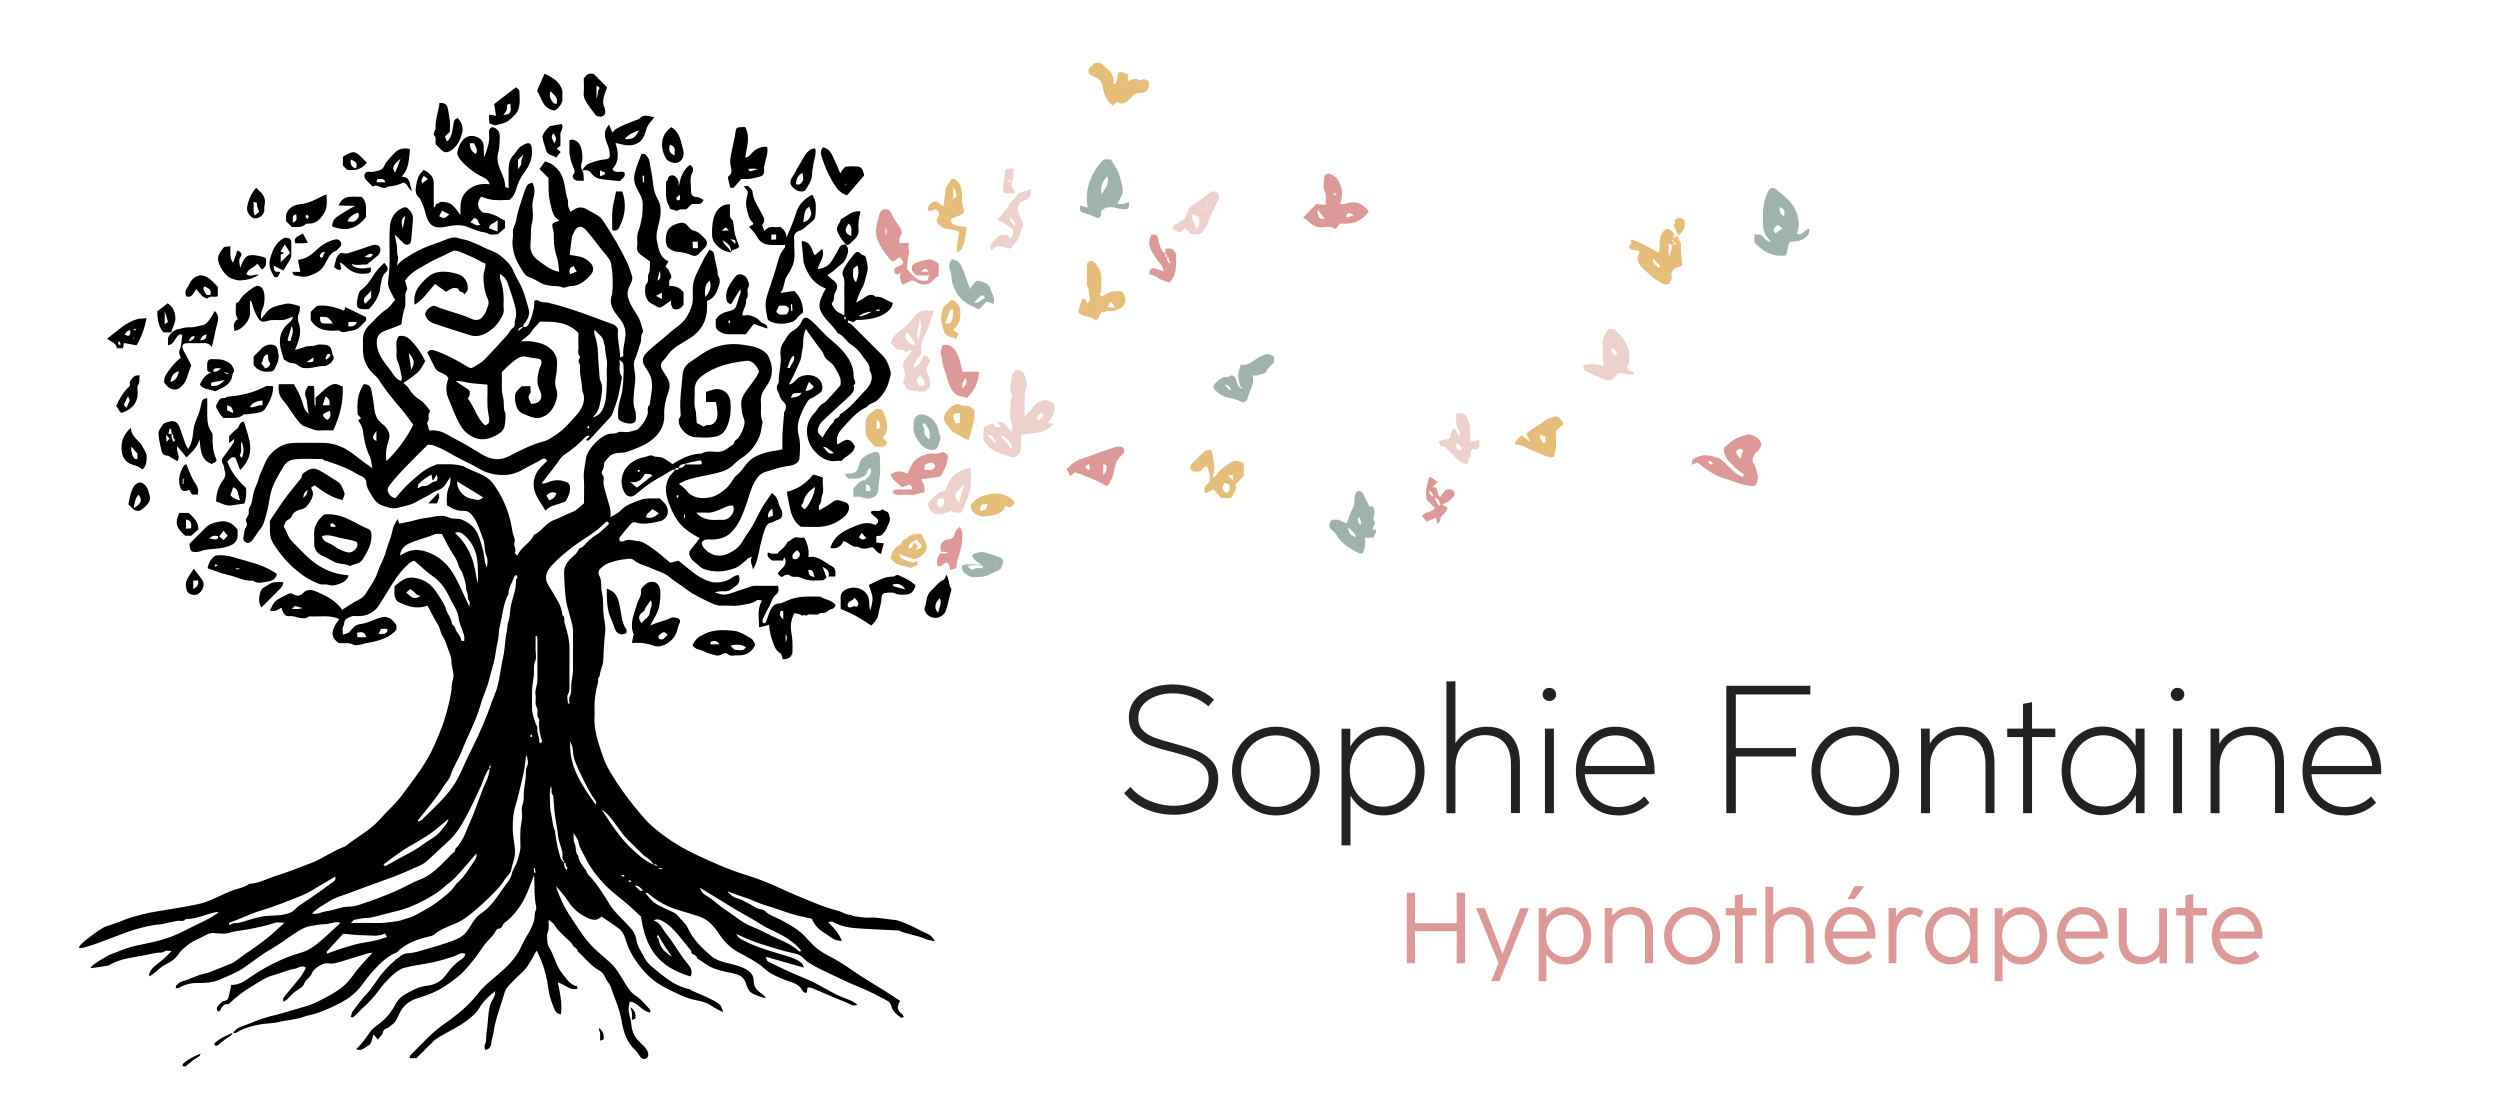 <?xml version="1.0" encoding="UTF-8"?><svg id="Calque_1" xmlns="http://www.w3.org/2000/svg" viewBox="0 0 286.84 128.52"><defs><style>.cls-1,.cls-2,.cls-3,.cls-4,.cls-5,.cls-6{stroke-width:0px;}.cls-2{fill:#222221;}.cls-3{fill:#dd9997;}.cls-4{fill:#9fb2ac;}.cls-5{fill:#e6bd79;}.cls-6{fill:#ecd1cd;}</style></defs><path class="cls-2" d="M134.63,93.48c-1.1,0-2.15-.21-3.16-.65-1.01-.43-1.84-1.04-2.49-1.83l.72-.71c.58.69,1.31,1.23,2.21,1.6s1.81.56,2.76.56c.74,0,1.42-.12,2.02-.35s1.09-.58,1.45-1.04c.36-.46.54-1.03.54-1.69,0-.62-.19-1.13-.56-1.52-.37-.39-.84-.7-1.41-.91-.57-.21-1.33-.44-2.29-.69l-.19-.05c-.99-.24-1.81-.49-2.44-.75-.63-.26-1.17-.64-1.61-1.14s-.66-1.16-.66-1.98c0-.76.22-1.43.66-2,.44-.57,1.04-1.02,1.8-1.33.76-.32,1.61-.47,2.55-.47.89,0,1.75.15,2.59.45s1.56.73,2.18,1.3l-.66.76c-.52-.47-1.14-.84-1.86-1.1-.72-.26-1.46-.39-2.21-.39s-1.38.11-1.98.34c-.61.23-1.09.55-1.45.98s-.54.93-.54,1.5.17,1.04.51,1.4c.34.36.77.64,1.29.84s1.22.42,2.09.64c.03,0,.06.01.09.02s.06.01.1.02c.03,0,.05.02.08.03.02,0,.05.02.08.03,1.06.28,1.93.56,2.59.84s1.22.68,1.67,1.19.67,1.18.67,2c0,.87-.23,1.62-.69,2.24-.46.62-1.08,1.09-1.86,1.4-.78.32-1.64.47-2.58.47Z"/><path class="cls-2" d="M146.4,93.56c-.93,0-1.78-.23-2.55-.68-.77-.45-1.38-1.07-1.82-1.84-.44-.78-.67-1.63-.67-2.57s.22-1.79.67-2.57c.44-.78,1.05-1.39,1.82-1.84.77-.45,1.62-.68,2.55-.68s1.76.23,2.53.68,1.38,1.07,1.82,1.84c.44.78.67,1.63.67,2.57s-.22,1.8-.67,2.58c-.44.78-1.05,1.39-1.82,1.84s-1.61.67-2.53.67ZM146.4,92.58c.73,0,1.4-.18,2.01-.55.61-.36,1.1-.86,1.45-1.48.35-.62.53-1.32.53-2.08s-.18-1.45-.53-2.08c-.35-.63-.83-1.12-1.45-1.48-.61-.36-1.29-.54-2.01-.54s-1.42.18-2.03.54c-.61.36-1.09.85-1.45,1.48-.35.63-.53,1.33-.53,2.08s.18,1.46.53,2.08c.35.62.84,1.12,1.45,1.48.61.36,1.29.55,2.03.55Z"/><path class="cls-2" d="M153.92,97v-13.39h1.01v2.55l-.19,2.1.21,2.27v6.47h-1.03ZM154.76,86.23l-.07,2.24.23,2.76v2.08h-1v-5.75l.84-1.32ZM156.41,92.85c-.69-.46-1.23-1.07-1.61-1.85-.39-.77-.58-1.62-.58-2.54s.19-1.77.58-2.54c.39-.77.92-1.39,1.61-1.85.69-.46,1.47-.69,2.34-.69s1.66.23,2.38.68c.72.45,1.28,1.06,1.7,1.84.41.78.62,1.63.62,2.57s-.21,1.79-.62,2.57-.98,1.39-1.7,1.84c-.72.45-1.51.68-2.37.68s-1.65-.23-2.34-.69ZM160.58,92.01c.57-.35,1.02-.84,1.34-1.46.33-.62.49-1.32.49-2.09s-.16-1.46-.49-2.08c-.33-.62-.78-1.11-1.35-1.47-.57-.36-1.21-.54-1.91-.54s-1.34.18-1.92.54-1.03.85-1.37,1.47c-.34.62-.5,1.31-.5,2.08s.17,1.47.5,2.09c.33.61.79,1.1,1.36,1.46s1.22.54,1.93.54,1.35-.18,1.91-.53Z"/><path class="cls-2" d="M165.96,93.3v-15.13h1.03v15.13h-1.03ZM166.73,85.89c.14-.47.4-.9.78-1.28.38-.38.83-.68,1.37-.9.53-.22,1.1-.33,1.71-.33.78,0,1.45.16,2.02.47s1.01.78,1.32,1.41.46,1.39.46,2.28v5.75h-1.03v-5.59c0-.74-.12-1.36-.35-1.86-.24-.5-.58-.87-1.02-1.12s-.99-.38-1.62-.38-1.17.15-1.69.44c-.52.29-.93.71-1.23,1.25s-.45,1.16-.45,1.85l-.26-2.02Z"/><path class="cls-2" d="M177.76,80.43c-.15,0-.29-.03-.4-.1-.11-.07-.21-.16-.27-.27s-.1-.24-.1-.38.03-.27.1-.38c.07-.12.16-.21.27-.28.11-.07.25-.1.4-.1s.29.04.41.1c.12.07.21.16.28.28.07.12.1.25.1.38s-.03.27-.1.38-.16.2-.28.27c-.12.07-.26.1-.41.1ZM177.26,93.3v-9.7h1.03v9.7h-1.03Z"/><path class="cls-2" d="M185.61,93.55c-.9,0-1.71-.22-2.44-.67-.73-.45-1.3-1.06-1.73-1.84-.42-.78-.63-1.63-.63-2.57s.19-1.79.58-2.58c.39-.78.92-1.39,1.61-1.84.69-.45,1.47-.67,2.34-.67s1.7.22,2.38.65c.68.43,1.2,1.03,1.57,1.8.36.77.55,1.64.55,2.61,0,.06,0,.12,0,.19s0,.12-.02.19h0s-1,.01-1,.01c0-.04.01-.1.02-.16,0-.07,0-.13,0-.19,0-.8-.14-1.51-.43-2.13-.28-.62-.69-1.11-1.21-1.46-.52-.35-1.13-.52-1.84-.52s-1.31.18-1.84.53c-.53.35-.95.84-1.25,1.46-.3.62-.45,1.33-.45,2.1s.17,1.49.5,2.12.79,1.12,1.37,1.48c.58.36,1.23.54,1.96.54.6,0,1.16-.11,1.68-.32.52-.21.96-.52,1.34-.91l.58.74c-.47.46-1.01.82-1.63,1.08-.61.25-1.29.38-2.01.38ZM181.3,88.83v-.95h8.2v.95s-8.2,0-8.2,0Z"/><path class="cls-2" d="M198.07,93.3v-14.62h9.64v1h-8.55v6.15h6.9v.97h-6.9v6.5h-1.08Z"/><path class="cls-2" d="M212.88,93.56c-.93,0-1.78-.23-2.55-.68-.77-.45-1.38-1.07-1.82-1.84-.44-.78-.67-1.63-.67-2.57s.22-1.79.67-2.57c.44-.78,1.05-1.39,1.82-1.84.77-.45,1.62-.68,2.55-.68s1.76.23,2.53.68,1.38,1.07,1.82,1.84c.44.78.67,1.63.67,2.57s-.22,1.8-.67,2.58c-.44.78-1.05,1.39-1.82,1.84s-1.61.67-2.53.67ZM212.88,92.58c.73,0,1.4-.18,2.01-.55.61-.36,1.1-.86,1.45-1.48.35-.62.53-1.32.53-2.08s-.18-1.45-.53-2.08c-.35-.63-.83-1.12-1.45-1.48-.61-.36-1.29-.54-2.01-.54s-1.42.18-2.03.54c-.61.36-1.09.85-1.45,1.48-.35.63-.53,1.33-.53,2.08s.18,1.46.53,2.08c.35.62.84,1.12,1.45,1.48.61.36,1.29.55,2.03.55Z"/><path class="cls-2" d="M220.41,93.3v-9.7h1v3.04l.03.56v6.1h-1.03ZM221.18,85.89c.14-.47.4-.9.78-1.28.38-.38.83-.68,1.37-.9.53-.22,1.1-.33,1.71-.33.78,0,1.45.16,2.02.47s1.01.78,1.32,1.41.46,1.39.46,2.28v5.75h-1.03v-5.59c0-.74-.12-1.36-.35-1.86-.24-.5-.58-.87-1.02-1.12s-.99-.38-1.62-.38-1.17.15-1.69.44c-.52.29-.93.71-1.23,1.25s-.45,1.16-.45,1.85l-.26-2.02Z"/><path class="cls-2" d="M232.12,93.3v-8.73h-1.82v-.97h1.81v-2.84l1.04-.2v3.04h2.67v.97h-2.67v8.73h-1.03Z"/><path class="cls-2" d="M241.23,93.54c-.86,0-1.65-.23-2.37-.68-.72-.45-1.29-1.06-1.7-1.84-.41-.77-.62-1.63-.62-2.57s.21-1.79.62-2.57c.41-.78.98-1.39,1.7-1.84.72-.45,1.51-.68,2.38-.68s1.65.23,2.34.69c.69.46,1.23,1.08,1.61,1.85.38.77.58,1.62.58,2.54s-.19,1.77-.58,2.54c-.39.77-.92,1.39-1.61,1.85s-1.47.69-2.34.69ZM241.32,92.54c.71,0,1.36-.18,1.93-.54.57-.36,1.02-.84,1.36-1.46.33-.61.5-1.31.5-2.09s-.17-1.46-.5-2.08-.79-1.11-1.37-1.47c-.58-.36-1.21-.54-1.92-.54s-1.34.18-1.91.54-1.02.85-1.35,1.47-.49,1.31-.49,2.08.16,1.47.49,2.09c.33.62.77,1.11,1.34,1.46.57.35,1.21.53,1.91.53ZM245.18,88.83l-.15-2.99v-2.24h1.03v5.22h-.88ZM246.06,87.55v5.75h-1v-2.08l.23-2.76-.07-2.24.84,1.32Z"/><path class="cls-2" d="M249.83,80.43c-.15,0-.29-.03-.4-.1-.11-.07-.21-.16-.27-.27s-.1-.24-.1-.38.03-.27.1-.38c.07-.12.16-.21.27-.28.11-.07.25-.1.4-.1s.29.04.41.1c.12.07.21.16.28.28.07.12.1.25.1.38s-.03.27-.1.38-.16.2-.28.27c-.12.07-.26.1-.41.1ZM249.33,93.3v-9.7h1.03v9.7h-1.03Z"/><path class="cls-2" d="M253.63,93.3v-9.7h1v3.04l.03.56v6.1h-1.03ZM254.4,85.89c.14-.47.4-.9.78-1.28.38-.38.83-.68,1.37-.9.53-.22,1.1-.33,1.71-.33.78,0,1.45.16,2.02.47s1.01.78,1.32,1.41.46,1.39.46,2.28v5.75h-1.03v-5.59c0-.74-.12-1.36-.35-1.86-.24-.5-.58-.87-1.02-1.12s-.99-.38-1.62-.38-1.17.15-1.69.44c-.52.29-.93.71-1.23,1.25s-.45,1.16-.45,1.85l-.26-2.02Z"/><path class="cls-2" d="M268.98,93.55c-.9,0-1.71-.22-2.44-.67-.73-.45-1.3-1.06-1.73-1.84-.42-.78-.63-1.63-.63-2.57s.19-1.79.58-2.58c.39-.78.92-1.39,1.61-1.84.69-.45,1.47-.67,2.34-.67s1.7.22,2.38.65c.68.43,1.2,1.03,1.57,1.8.36.77.55,1.64.55,2.61,0,.06,0,.12,0,.19s0,.12-.02.19h0s-1,.01-1,.01c0-.04.01-.1.02-.16,0-.07,0-.13,0-.19,0-.8-.14-1.51-.43-2.13-.28-.62-.69-1.11-1.21-1.46-.52-.35-1.13-.52-1.84-.52s-1.31.18-1.84.53c-.53.35-.95.84-1.25,1.46-.3.62-.45,1.33-.45,2.1s.17,1.49.5,2.12.79,1.12,1.37,1.48c.58.36,1.23.54,1.96.54.6,0,1.16-.11,1.68-.32.52-.21.96-.52,1.34-.91l.58.74c-.47.46-1.01.82-1.63,1.08-.61.25-1.29.38-2.01.38ZM264.67,88.83v-.95h8.2v.95s-8.2,0-8.2,0Z"/><path class="cls-1" d="M23.02,120.89c-.11.37-.37.42-.58.56-.41.26-.76.61-1.15.9-.07.05-.22-.02-.34-.04.02-.09,0-.22.06-.27.25-.21.5-.41.77-.57.38-.21.79-.38,1.24-.59Z"/><path class="cls-1" d="M68.85,119.4c0-.35.03-.61,0-.86-.03-.19-.14-.38-.15-.59.48.3.61.75.56,1.27,0,.06-.19.09-.4.18Z"/><path class="cls-1" d="M12.11,106.31c.47-.14,1.38-.45,2.05-.73.74-.31,1.5-.5,2.27-.69,1.19-.3,2.42-.44,3.63-.66,1.01-.19,2.03-.32,3.03-.58.43-.11.84-.27,1.25-.45.72-.31,1.42-.68,2.16-.97.7-.28,1.48-.36,2.11-.83,1.02-.02,1.89-.53,2.83-.83,1.44-.46,2.86-1,4.27-1.55,1.36-.53,2.53-1.43,3.91-1.92,1.32-1.07,2.88-1.84,4.02-3.15.79-.91,1.73-1.69,2.45-2.67,1.37-1.86,2.83-3.66,3.76-5.81.52-1.19,1.03-2.37,1.36-3.63.28-1.06.59-2.11.63-3.23.02-.41.24-.8.19-1.25-.05-.52-.25-1.01-.24-1.55,0-.45-.22-.92-.39-1.36-.17-.47-.29-.96-.58-1.4-.28-.42-.31-.95-.58-1.39-.43-.7-.79-1.44-1.19-2.18-1.2.47-2.33.09-3.41-.45-.2-.1-.31-.46-.36-.72-.06-.33-.01-.68-.01-1.05.28-.22.55-.46.85-.66.73-.49,1.47-.36,2.25-.09.96.34,1.51,1.09,2.01,1.9.3.48.65.97.8,1.51.15.56.6.98.66,1.58.02.19.33.35.38.55.11.55.69.86.7,1.46,0,.01.17.03.34.05,0-.23.04-.43,0-.62-.19-.7-.56-1.33-.65-2.1-.08-.69-.53-1.34-.87-1.98-.26-.51-.49-1.03-.84-1.5-.37-.52-.78-.93-1.3-1.29-.71-.49-1.33-1.11-2.06-1.73-.34.06-.65.33-.96.63-.77.76-1.36,1.66-1.92,2.58-.42.68-.82,1.37-1.27,2.03-.44.65-1.32,1.09-2.08,1.1-.17,0-.35.02-.51,0-.39-.07-.7.14-1.01.29-.37.18-.23.64-.43.95-.12.19-.02.52-.02.9.29-.11.55-.13.68-.26.69-.73.74-.87,1.42-.97.84-.12,1.55-.57,2.35-.77.32-.08.5-.05.79.06.39.14.58.45.82.71.13.13.07.44.09.63-.61.87-2.02,1.36-3.49,1.57-.25.04-.49.16-.74.19-.23.03-.53.1-.7,0-.51-.31-1.04-.13-1.56-.19-.03,0-.07,0-.1,0-1.15-.74-.84-1.61.03-2.77-1.12-.5-2.3-.23-3.46-.3-.76.56-1.52-.12-2.29-.03-.47.06-.72-.34-.88-.97-.41.23-.81.53-1.34.33.21-.37.34-.8.63-1.06.34-.31.81-.5,1.23-.72.28-.15.51-.32.89-.06.24.16.71.22,1.02-.13.54-.61,1.15-.39,1.75-.13,1.06.46,2.06,1,2.78,2.01.67-.41,1.3-.87,1.98-1.2.61-.29.84-.87,1.17-1.36.39-.57.75-1.2.95-1.85.22-.7.63-1.31.83-2.01.19-.66.45-1.32.66-1.98.15-.48.2-1,.45-1.46.08-.14.16-.28.32-.55.09.27.15.46.18.53.52-.1.83-.16,1.14-.23.28-.06.56-.12.84-.21.65-.2,1.33-.21,1.99-.36.54-.12,1.17-.18,1.77.11.42.2.95.04,1.44.23.95.38,1.62.99,1.95,1.92.3.84.57,1.69.66,2.6.03.31.14.68.26,1.02.07-.44.17-.83-.02-1.31-.16-.39-.22-.88-.25-1.32-.02-.34-.12-.64-.24-.93-.32-.79-.54-1.62-1.05-2.33-.3-.42-.61-.68-1.15-.66-.71.03-1.31-.27-1.86-.65-.05-.8-.06-1.55.31-2.26.11-.21.06-.5.1-.99-.3.44-.46.67-.6.91-.33.55-.99.6-1.46.93-.59.41-1.29.67-1.91,1.05-.65.39-1.38.47-2.09.66-.69.18-1.14-.08-1.71-.24-.78-.23-1.09-.87-1.45-1.47-.21-.35-.43-.69-.44-1.16,0-.31-.2-.61-.57-.77-.47-.19-.89-.49-1.34-.71-.48-.23-.98-.43-1.48-.62-.47-.18-.96-.31-1.44-.48-.09-.03-.16-.14-.25-.14-1.02,0-2.05-.07-3.07.02-.49.04-1.02.28-1.31.77-.65,1.09-1.35,2.15-1.58,3.44-.12.69-.24,1.4-.43,2.07-.17.59-.27,1.23-.72,1.75-.35.4-.58.93-.96,1.34-.19.2-.41.3-.62.2-.25-.11-.41-.35-.33-.67.09-.37.08-.82.29-1.1.27-.35-.04-.59,0-.86.06-.31.38-.53.32-.89-.05-.28.07-.5.2-.74.25-.49.22-1.05.38-1.58.15-.52.44-.98.56-1.51.11-.48.38-.93.56-1.4.23-.61.54-1.17,1.01-1.63.71-.67,1.54-1.05,2.52-1.07,1.09-.02,2.18,0,3.27,0,1.38,0,2.56.54,3.62,1.38.63.5,1.28.96,2.05,1.53-.11-.54-.11-1.01-.3-1.39-.49-.97-.65-2-.8-3.05-.05-.38-.34-.72-.51-1.08.08-.06.21-.14.33-.22-.09-.1-.19-.2-.39-.42-.08-1.12-.1-2.38.72-3.5.58.07.81.26.89.9.07.52.2,1.02.25,1.55.06.75.21,1.55.9,2.07.22.16.43.36.57.58.24.37.41.73.25,1.26-.24.76-.46,1.57-.27,2.48,1.25-1.23,2.26-2.56,3.06-4.17-.42-.56-.83-1.17-1.31-1.73-.96-1.12-1.9-2.24-2.68-3.5-.16-.25-.42-.44-.64-.66-.75-.74-1.13-1.64-1.14-2.7,0-.34.02-.68,0-1.02-.05-.74.25-1.35.75-1.84.62-.6,1.16-1.29,1.92-1.77.42-.27.71-.76,1.02-1.1-.38-.76-.92-1.43-.8-2.21.32-2.05.06-4.11.2-6.16.06-.93.48-1.73,1.41-2.17.3-.14.49-.13.71.09.34.34.57.72.53,1.21-.07.82-.12,1.65-.21,2.47-.04.4-.51.58-.82.31-.32-.28-.61-.6-1.07-1.06.11.57.19.93.25,1.3.07.39-.04.77.12,1.18.12.29-.09.72-.09,1.12.26-.41.61-.66,1-.91.97-.62,1.96-1.16,3.06-1.52.6-.2,1.19-.43,1.77-.66.41-.16.83-.21,1.16-.1.46.15.94.2,1.38.38.55.23,1.11.45,1.64.73.59.31,1.24.44,1.79.88.6.48,1.16.95,1.48,1.66.22.49.45.98.72,1.44.55.94.78,2,1.09,3.03.16.53-.02,1.11-.38,1.56-.13.17-.25.31-.23.53-.36-.02-.56.16-.59.48.19-.16.39-.33.59-.48.34.05.51-.12.64-.38.27-.52.6-1.66.61-2.2,0-.13,0-.27,0-.39.33-.27.56.04.82.1.26.06.53.03.79.09,1.3.31,2.56.71,3.82,1.15.98.34,1.95.72,2.93,1.08.21.08.42.14.63.22.4.14.66.46.62.84-.1.98.25,1.91.24,2.98.15-.06.38-.12.38-.15-.11-.81.18-1.58.24-2.37.06-.83-.26-1.43-.76-2.05-.55-.68-1.11-1.47-.86-2.38.19-.67.16-1.32.15-1.97,0-.65-.09-1.31-.21-1.96-.05-.26-.27-.5-.44-.73-.17-.24-.38-.45-.57-.69-.61-.77-1.18-1.58-1.83-2.31-.56-.63-1.18-.43-1.45.4-.04.12-.14.22-.16.34-.1.71-.18,1.42-.27,2.1.54.11,1.04.14,1.49.31.35.13.69.39.94.67.37.42.36.88-.02,1.31-.59.67-1.24,1.27-2.23,1.29-.35,0-.77.28-1.02.16-.4-.2-.78-.12-1.16-.17-.35-.05-.72-.08-1.04-.21-.52-.22-.99-.6-1.52-.76-.64-.19-.82-.76-1.11-1.19-.51-.76-.81-1.64-.89-2.6-.04-.47.1-.91.05-1.37-.06-.5.3-.92.37-1.37.16-1.05.54-2.03.85-3.03.11-.36.25-.72.44-1.04.08-.14.32-.18.57-.3.07.19.16.39.21.6.16.71-.23,1.36-.21,2.06.03.65.14,1.33-.03,1.94-.22.8-.09,1.59-.18,2.38-.1.86.24,1.51.9,1.98.71.51,1.39,1.12,2.39,1.29-.08-.56-.08-1.09-.24-1.56-.26-.79-.4-1.58-.38-2.4,0-.23.01-.48-.04-.7-.24-.92-.25-.92.69-1.21-.82-.49-.88-1.31-1.08-2.12-.23-.93-.14-1.86-.19-2.78-.34-.34-.68-.68-1.02-1.02.23-.31.45-.63.64-.88.58.15.99.44,1.37.83.53.54.73,1.19.87,1.9.1.53.15,1.08.34,1.6.09.24.02.53.07.79.04.21.15.41.26.67.19-.12.3-.18.4-.25.51-.34,1.01-.33,1.53,0,.46.28.97.49,1.4.81.28.21.46.54.66.84.91,1.38,1.73,2.81,2.46,4.3.26.54.43,1.12.62,1.69.1.3-.08.77-.27,1.09-.45.8-.21,1.52.16,2.23.28.53.66,1.02.92,1.56.2.42.3.9.44,1.35.02.06.03.16,0,.2-.33.35-.13.82-.28,1.22-.23.59-.34,1.23-.61,1.79-.19.4-.18.8-.11,1.17.19,1.14.13,1.12.01,2.29-.08.85-.22,1.74.12,2.59.05.12.05.26.05.39,0,.36.12.79-.32.97-.43.18-1.46-.11-1.65-.44-.06-.11-.06-.25-.07-.38-.05-.79.13-1.55.36-2.31.21-.68.34-2.8.25-3.58-.01-.09-.06-.18-.12-.26-.05-.07-.13-.12-.34-.3.16.71-.17,1.3.24,1.87.08.11.04.34,0,.5-.13.66-.24,1.33-.41,1.98-.16.61-.39,1.2-.61,1.79-.06.18-.16.35-.29.49-.79.87-1.59,1.74-2.39,2.59-.07.07-.21.07-.39,0,.14-.14.27-.28.41-.41-.02-.04-.05-.08-.07-.11-.11.04-.25.04-.32.11-.77.79-1.58,1.51-2.5,2.11-.37.24-.6.69-.88,1.05-.54.69-1.07,1.39-1.72,2.23.31-.03.45,0,.57-.06.73-.35,1.47-.43,2.24-.12.24.1.39.2.44.47.12.63-.15,1.16-.43,1.66-.1.18-.42.24-.66.33-.59.22-1.25.28-1.7.84-.42-.72-.94-1.36-1.2-2.1-.34-.96-.16-1.95.54-2.76.26-.3.56-.57.85-.86-.19-.32-.44-.3-.62-.18-.61.41-1.3.66-1.93,1.05-.69.42-1.46.74-2.35.76-1.08.02-2.05-.21-2.97-.76-.87-.52-1.81-.91-2.7-1.41-.73-.41-1.47-.86-2.28-1.16-.29-.11-.55-.15-.84-.16-.87.87-1.75,1.73-2.6,2.61-.58.6-1.14,1.22-1.66,1.88-.18.23-.44.53-.33.87.13.4.41.69.86.78.55-.61,1.06-1.28,1.68-1.81.83-.71,1.61-1.52,2.69-1.9.15-.05.29-.17.44-.17.96,0,1.94-.09,2.88.2.03,0,.08-.01.1,0,.94.6,2.09.79,2.95,1.51.26.22.49.51.7.82.63.93,1.14,1.91,1.48,2.98.23.73.41,1.48.52,2.24.06.42.37.8.22,1.24-.14.4.3.77.03,1.17-.01.02.18.18.31.32.4-1,1.48-1.43,1.91-2.39.87-.4,1.33-1.33,2.27-1.69.73-.27,1.42-.66,2.17-.95.5-.19.89-.66,1.29-.97,0-1.05.05-2.01-.02-2.96-.05-.75.16-1.45.24-2.17.11-.99,1.52-2.49,2.51-2.8.37-.12.76,0,1.15-.21.29-.16.74,0,1.11-.04.35-.04.68-.16,1.11-.27.52-.42.94-1,1.19-1.75.12-.37-.15-.83.26-1.12.09-.96.38-1.91.2-2.87-.08-.42-.32-.83-.56-1.19-.63-.94-.63-1.32.2-2.11.74-.7,1.58-1.3,2.33-1.99.72-.66,1.63-1.12,2.14-2.04.35-.64.63-1.26.63-2,0-.76-.08-1.53.2-2.27.07-.18.12-.36.21-.53.32-.65.63-1.31.97-1.95.15-.28.35-.54.52-.81.39.1.53.28.56.64.07.77.42,1.5.4,2.29.43.52.16,1.06-.01,1.57-.2.59-.53,1.12-1.22,1.35,0,.29,0,.59,0,.89-.04,1.44-.68,2.53-1.88,3.34-.86.58-1.85.98-2.52,1.83-.2.26-.39.55-.6.76-.41.4-.36.73-.11,1.13.15.25.3.49.46.73.36.55.46,1.08.22,1.74-.3.85-.52,1.74-.48,2.67.05,1.34-.59,2.26-1.66,3.03-.77.56-1.64.82-2.5,1.16-.45.18-.95.11-1.44.21-.62.13-.84.51-1.18.92-.26.31-.06.66-.25.93-.22.3-.16.52.05.79.08.11.03.33.01.5-.05.57.19,1.08.31,1.61.19.81.59,1.57.49,2.58.47-.3.87-.46,1.13-.74.62-.68,1.45-.92,2.26-1.23.75-.29,1.51-.14,2.25-.2.21.21.43.39.6.6.65.8.35,1.84-.65,2.05-.89.18-1.8.42-2.73.11-.13-.05-.38.02-.48.13-.46.51-.9,1.05-1.33,1.6-.06.08,0,.25,0,.44.18,0,.33.05.43,0,.53-.3,1.03-.09,1.58-.04.69.06,1.15.44,1.64.77.79.53,1.48,1.18,2.15,1.73.41-.09.72-.17.97-.23.93.74,1.74,1.52,2.73,2.03.47.25.98.46,1.55.46.74,0,1.4-.19,1.99-.64.16-.12.39-.16.58-.23.27.49.09.99-.15,1.16-.43.29-.81.77-1.43.73-.37-.02-.74,0-1.14.12.35.09.7.26,1.06.26.37,0,.75-.14,1.11-.26.72-.23,1.44-.48,2.16-.72.12-.04.26-.03.4-.03.85,0,1.69,0,2.55,0,.1.42.1.75-.25,1.02-.4.31-.49.82-.72,1.24-.26.47-.49.95-.73,1.44-.05.11-.09.25-.09.37,0,.08.07.2.13.22.08.02.23-.03.25-.09.1-.2.14-.42.22-.62.14-.35.24-.73.45-1.04.17-.26.4-.49.81-.51.36-.02.72-.21,1.07-.37,1.19-.53,2.46-.43,3.71-.42.55.37,1.31.36,1.75.95-.08.27-.21.44-.53.5-.23.05-.42.29-.66.38-.24.09-.5-.05-.76.17-.14.12-.45.03-.69.05-.26.02-.55-.11-.74.18-.14-.29-.39.07-.59-.12-.16-.15-.46-.14-.74-.22-.43.73-.51,1.52-.34,2.4.13.68.12,1.4.1,2.1,0,.22-.2.5-.39.64-.19.13-.48.12-.72.16-.1-.27-.11-.59-.25-.67-.72-.4-.8-1.16-1.05-1.81-.17-.44-.19-.94-.28-1.47-.21.06-.39.11-.57.15-.16.04-.31.07-.57.13.02-1.04-.27-2.06.34-3.07-.18-.01-.47-.13-.6-.03-.57.45-1.28.43-1.91.57-.65.14-1.36,0-2.04.04-.49.04-.92-.12-1.31-.31-.97-.47-1.96-.9-2.83-1.57-.64-.49-1.35-.9-1.96-1.42-.64-.54-1.44-.66-2.14-1.02-.62-.32-1.34-.39-1.89-.88-.33-.3-.79-.15-1.17-.11-.57.06-1.13.22-1.67.4-.3.1-.58.28-.82.48-.32.27-.6.5-.29,1.08.27.51.11,1.23.26,1.83.23.93.08,1.87.22,2.78.1.63.23,1.25.15,1.86-.13,1.06-.16,2.13-.22,3.19-.03.59-.39,1.15-.39,1.77-.29.18-.16.48-.2.74-.05.25-.15.49-.2.74-.08.52-.17,1.03-.2,1.55-.03.51.02,1.02-.01,1.53-.1,1.6.42,3.06.92,4.54.44,1.32,1.18,2.46,1.96,3.59.65.95,1.33,1.85,2.07,2.74.56.67,1.12,1.34,1.78,1.9,1.42,1.22,2.98,2.23,4.67,3.04,2.02.97,4.07,1.88,6.22,2.53,1.28.39,2.49.89,3.7,1.45,1.4.65,2.83,1.24,4.26,1.81.73.29,1.49.55,2.25.74.56.14,1.04.52,1.64.51.05,0,.1.11.15.12.65.08,1.31.23,1.96.19.95-.06,1.85.18,2.78.25.46.03.92.25,1.36.42.85.32,1.63.83,2.48,1.18.39.16.56.4.87.87-.49-.12-.83-.15-1.12-.28-.99-.44-2.09-.53-3.08-.97-.06-.02-.14,0-.2,0-1.34-.07-2.67-.13-4.01-.21-1.13-.07-2.26-.17-3.27-.76-.08-.05-.19-.05-.28-.05-.09,0-.18.04-.3.07.63.62,1.21,1.24,1.57,2.15-.94.02-1.42-.59-2.04-.95-.69-.4-1.14-.94-1.4-1.59-.76-.18-1.49-.31-2.2-.52-1.03-.31-2.03-.71-3.06-1-.86-.25-1.63-.68-2.48-.94-.66-.2-1.3-.46-1.95-.69.19.3.68.69,1.12.8.51.12.92.42,1.38.63.43.19.78.55,1.28.62.18.02.4.09.52.21.52.51,1.22.69,1.83,1.02,1.12.6,2.25,1.21,3.07,2.23.11.13.25.24.36.36.61.7,1.36,1.19,2.2,1.61.97.49,1.87,1.1,2.77,1.72,1.16.8,2.38,1.5,3.57,2.25.57.36,1.13.74,1.73,1.13-.4.58-.39,1.07.19,1.48.09.07.14.21.23.35-.15.05-.27.13-.31.1-.5-.34-1.01-.77-1.13-1.33-.09-.4-.32-.55-.55-.67-.92-.5-1.84-.98-2.8-1.38-1.61-.66-3.17-1.41-4.73-2.17-.74-.36-1.5-.75-2.1-1.38-.2-.22-.54-.37-.84-.43-1.34-.27-2.64-.7-3.95-1.11-.97-.3-1.89-.72-2.82-1.15.12.28.3.46.58.62.92.52,1.9.87,2.88,1.2.9.3,1.82.53,2.73.84.52.18,1.03.38,1.4.81.07.08.09.21.17.4-1.48-.42-2.87-.82-4.38-1.25.1.23.12.47.23.53.79.4,1.59.78,2.39,1.15.72.33,1.45.62,2.18.93,1.41.6,2.64,1.5,4.06,2.06.56.22,1.15.38,1.65.83-.52.25-.9-.11-1.28-.26-1.32-.52-2.61-1.1-3.92-1.65-.14-.06-.32-.05-.51-.08-.03.22-.06.41-.09.59-.08.02-.16.06-.2.04-.11-.07-.25-.14-.3-.25-.37-.79-1.16-.92-1.85-1.18-.9-.34-1.8-.7-2.51-1.35-.9-.82-1.99-1.32-3.02-1.89-1.01-.56-1.7-1.34-2.29-2.24-.57-.85-1.27-1.57-2.21-1.86-.69-.21-1.39-.46-2.09-.65-1.42-.38-2.67-1.06-3.77-2.02-.06-.05-.18-.02-.29-.03.9,1.15,1.13,1.26,2.4,1.86.47.22,1.03.37,1.4.84.35.44.82.77,1.06,1.3.6,1.34,1.64,2.34,2.72,3.26.42.36,1.02.59,1.63.74.76.2,1.54.34,2.26.72.62.32.97.74.97,1.43,0,.58.32.98.76,1.3.23.17.46.32.63.63-.2-.05-.41-.08-.6-.15-1.12-.41-1.38-.52-1.67-1.5-.27-.9-.88-1.07-1.63-1.23-1.02-.22-2.07-.38-2.96-1.01-.34-.24-.7-.46-1.05-.69.06-.49-.76-.31-.65-.84-.65-.79-1.27-1.6-1.96-2.36-.35-.39-.77-.74-1.22-1-.31-.17-.69-.41-1.14-.13.8.22,1,.98,1.44,1.51.86,1.05,1.49,2.27,2.36,3.32.35.42.78.93.44,1.59-3.85-1.15-5.16-3.35-5.69-6.87-.88-.85-1.79-1.66-2.77-2.42-.96-.75-1.85-1.65-2.6-2.67-.4-.56-.76-1.12-1.04-1.73-.27-.57-.66-1.08-.76-1.74-.05-.32-.32-.6-.57-1.05.04.52-.05.85.15,1.27.19.41,0,.98.4,1.37.06.86.82,1.35,1.09,2.11,1.05,1.04,1.78,2.3,2.56,3.54.53.84,1.32,1.51,2,2.25.47.51.9.95,1.01,1.74.1.74.62,1.44.98,2.14.26.52.86,1.01,1.75,1.72,1.04.83,2.11,1.57,3.45,1.82.06.01.09.1.15.13.6.27,1.22.52,1.82.8.46.22.93.43,1.33.74.26.2.39.57.47.96-.48-.26-.98-.49-1.42-.8-.52-.36-1.12-.46-1.7-.59-1.18-.26-1.76-.57-3.09-1.21-1.05-.51-1.98-1.14-2.75-1.99-1-1.1-1.82-2.34-2.23-3.78-.15-.51-.36-.92-.75-1.22-.64-.49-1.32-.92-2-1.39-.2.12-.39.31-.61.35-.31.05-.62-.02-.94-.17-.95-.43-1.71-1.04-2.28-1.93-.4-.62-.89-1.17-1.39-1.74.11.51.34.98.54,1.46.53,1.28,1.35,2.38,2.1,3.53.58.89,1.24,1.72,2.03,2.43.52.47,1.06.91,1.58,1.38.66.6,1.07,1.38,1.53,2.12.39.61.71,1.26,1.4,1.68.62.38,1.08,1.03,1.61,1.57.05.05,0,.18,0,.33-.95-.13-1.4-1.19-2.34-1.26-.19.78-.18,1.06.07,1.93.12.4.09.82.2,1.24.14.54.36.96.73,1.34.4.4.87.74,1.08,1.29.06.16.06.4-.01.54-.17.33-.59.33-.83.03-.2-.26-.35-.56-.59-.78-.99-.91-1.36-2.07-1.58-3.35-.14-.81-.38-1.61-.68-2.38-.2-.5-.38-1-.56-1.51-.15-.44-.54-.8-.71-1.24-.19-.47-.62-.67-.96-.89-.84-.55-1.4-1.35-2.14-1.98-.01-.39-.45-.43-.59-.76-.14-.32-.51-.54-.77-.81-.46-.48-.99-.89-1.32-1.5-.09-.18-.33-.28-.65-.54,0,.47.03.77,0,1.06-.03.25-.19.49-.18.73.02.45,0,.98.22,1.33.62.97.79,2.14,1.55,3.06.48.59.84,1.25,1.66,1.43.03,0,.03.17.05.3-.9.2-1.46-.53-2.24-.74.25,1.19.51,2.37.36,3.65-.43-.02-.65-.29-.78-.63-.26-.68-.54-1.35-.64-2.1-.15-1.14-.38-2.27-.82-3.34-.15-.38-.32-.75-.53-1.24-.13.2-.2.31-.26.42-.46.87-.93,1.73-1.72,2.36-.19.15-.34.33-.51.5-1.03,1.03-1.08,1.01-1.43,2.27-.19.67-.44,1.32-.63,1.99-.17.58-.33,1.18-.4,1.77-.05.42-.23.8-.26,1.24-.02.29-.13.81-.73.85-.02-.2-.1-.42-.03-.57.24-.47.12-.98.2-1.45.19-1.03.13-2.09.41-3.11.1-.36.34-.68.49-1.03.07-.17.09-.36.08-.58-.68.57-1.36,1.14-1.79,1.91-.32.57-.79.94-1.28,1.34-1.01.81-2.18,1.32-3.28,1.98-.25.15-.5.31-.71.51-.66.64-1.31,1.3-1.97,1.96h-.78c.03-.14.03-.26.08-.32.86-.87,1.7-1.77,2.61-2.6.62-.57,1.33-1.04,2.02-1.54,1.18-.86,2.25-1.83,3.16-2.99.59-.75,1.35-1.38,2.1-2.01,1.13-.95,2.24-1.98,2.86-3.4.28-.64.68-1.22,1-1.84.3-.57.55-1.16.53-1.83,0-.28.23-.58.17-.83-.28-1.21-.15-2.45-.24-3.68-.38.95-.67,1.9-1.15,2.8-.57,1.07-1.29,1.99-2.25,2.7-.27.2-.22.69-.73.68-.17,0-.34.42-.52.65-.39.49-.86.9-1.22,1.43-.66.97-1.37,1.92-2.17,2.78-.6.64-1.35,1.14-2.07,1.65-.97.68-2.06,1.1-3.19,1.44-1.02.3-1.77.88-2.2,1.88-.42.95-.47.92-1.15,1.46-.24.18-.62.16-.7.61-.05.28-.35.51-.58.82-.15-.18-.29-.35-.5-.6-.18.56-.2,1.13-.67,1.34-.39.17-.7.68-1.33.34.68-.58,1.14-1.31,1.65-2.01.32-.44.84-.74,1.27-1.1.7-.58,1.23-1.3,1.64-2.09.48-.92,1.37-1.23,2.18-1.66.47-.25,1.03-.35,1.56-.42.96-.13,1.64-.66,2.15-1.4.41-.58.88-1.08,1.45-1.48.27-.19.57-.34.63-.75-.5-.24-.88.14-1.27.27-.82.27-1.63.52-2.48.7-1.07.23-2.17.34-3.22.62-.5.13-.99.49-1.38.85-.61.57-1.19,1.19-1.66,1.86-.81,1.14-1.89,2-2.85,2.98-.03.03-.12-.01-.28-.04.08-.24.11-.5.24-.68.53-.71,1.06-1.43,1.67-2.07.61-.65,1.03-1.43,1.58-2.12.67-.84,1.44-1.57,2.31-2.19.22-.16.53-.25.81-.26.66-.02,1.26-.24,1.88-.42,1.1-.31,2.19-.62,3.26-1.03.66-.25,1.23-.55,1.66-1.17.43-.61.74-1.32,1.35-1.8.31-.24.64-.46.92-.73.77-.72,1.32-1.62,1.93-2.47.33-.46.73-.85.87-1.49.11-.51.52-1,.67-1.56.14-.56.35-1.11.32-1.72-.03-.58-.03-1.16,0-1.74.03-.49.15-.97.19-1.45.03-.48-.13-1.01.04-1.42.23-.57.11-1.12.17-1.67.06-.48.14-.97.2-1.45.06-.45-.06-.89.17-1.37.16-.34.09-.84-.12-1.27-.08.64-.13,1.29-.26,1.93-.2,1-.46,1.99-.7,2.98-.17.68-.43,1.35-.5,2.04-.09.88-.12,1.79.02,2.65.07.45.13.9.17,1.35.06.8-.31,1.51-.45,2.28-.09.5-.58.76-.81,1.19-.47.87-2.62,2.87-3.57,3.63-.56.45-1.11.89-1.76,1.19-.92.42-1.91.71-2.7,1.39-.16.13-.41.17-.62.22-1.35.34-2.64.78-3.65,1.81-1.11.44-1.92,1.26-2.7,2.11-.51.55-.95,1.16-1.4,1.76-.6.79-1.41,1.41-2.28,1.88-.83.45-1.71.82-2.59,1.16-.59.23-1.24.3-1.83.52-.92.34-1.89.33-2.83.58-.49.13-1.04.12-1.55.19-1.17.14-2.26.43-3.27,1.03-.08.05-.22.02-.33.03.33-.64,1.04-.76,1.58-.98.87-.35,1.76-.71,2.68-.94,1.14-.28,2.26-.62,3.39-.95.52-.15,1.05-.28,1.53-.5,1.13-.51,2.24-1.08,3.23-1.82.58-.43,1.05-1.01,1.48-1.62.6-.84,1.35-1.57,2.1-2.42-.26.05-.47.07-.66.13-1.21.36-2.42.76-3.64,1.09-.35.09-.75-.02-1.12.02-.45.06-1.36.62-1.54,1.14-.18.52-.71.66-.88,1.17-.14.41-.62.64-1.01.9-.36.24-.63.62-.95.92-.09.08-.21.14-.43.27,0-.23-.05-.38,0-.45.64-.8,1.31-1.57,1.94-2.37.25-.32.44-.7.66-1.07-.48-.39-.92.05-1.35.12-.8.13-1.56.5-2.36.71-.95.25-1.71.81-2.53,1.3-.9.54-1.73,1.17-2.49,1.89-.07.07-.16.16-.24.15-.46-.05-.68.28-.83.6-.09.2-.19.3-.33.19-.09-.07-.15-.37-.08-.45.23-.28.5-.66.8-.71.56-.09.51-.49.61-.82.1-.33.14-.68.21-1.03.85.04,1.49-.39,2.07-.8,1.21-.84,2.48-1.56,3.82-2.14.69-.3,1.41-.55,2.14-.76.7-.2,1.3-.57,1.83-1,.91-.73,1.75-1.56,2.66-2.39-.12-.05-.2-.09-.28-.1-.53-.03-1,.25-1.55.23-.51-.02-1.03.15-1.55.21-.51.06-1.03.33-1.48.61-1.06.66-2.05,1.46-3.14,2.07-1.1.62-2.06,1.43-3.1,2.13-.85.57-1.79.93-2.72,1.33-.85.37-1.71.41-2.6.4-.75-.01-1.46.18-2.11.57-.07.04-.18.02-.36.03.04-.16.04-.31.11-.37.19-.17.4-.36.64-.42.86-.22,1.62-.69,2.51-.87.63-.12,1.24-.45,1.86-.67.36-.12.69-.31,1.05-.42.66-.22,1.13-.73,1.69-1.1.89-.59,1.76-1.21,2.6-1.87.66-.52,1.26-1.11,2.03-1.8-.5,0-.85-.09-1.14.02-.76.27-1.54.42-2.31.6-.97.23-1.97.26-2.93.55-.53.16-1.15.06-1.73.02-.35-.03-.67.07-.93.23-.71.43-1.53.65-2.16,1.22-.29.26-.64.48-.84.8-.34.51-.75.92-1.28,1.18-.5.25-.96.55-1.35.94-.09.09-.7.54-.81.6-.22-.3.3-.95.55-1.15.35-.29.72-.57,1.07-.87.28-.25.53-.52.89-.89-.33,0-.63-.09-.77.02-.34.26-.71.12-1.05.2-.35.08-.69.14-1.04.22-1.46.31-2.99.37-4.31,1.2-.07.05-2,.33-2.11.33,0-.48,3.38-2.17,2.48-1.69s1.35-.59,2.39-.81c.75-.16,1.49-.34,2.24-.49.43-.09.86-.22,1.29-.34,1.16-.33,2.22-.89,3.28-1.43,1.01-.51,2.08-.92,3.01-1.65-.11-.02-.18-.05-.24-.04-1.19.23-2.29.82-3.54.82-.25.34-.62.14-.94.2-.35.06-.69.13-1.04.2-.31.06-.62.18-.94.2-1.03.07-2.02.34-3.01.62-1.13.32-5.78,2.3-6.25,2.09s2.6-2.36,3.07-2.5ZM64.99,99.83c.08-.14.14-.22.13-.24-.05-.09-.13-.16-.2-.24.02.13.04.27,0,0-.03-.16.1-.39-.28-.36.04-.03.09-.05.13-.08-.09-.17-.26-.35-.24-.5.12-.85-.39-1.57-.48-2.38-.08-.75-.23-1.53-.35-2.29-.12-.78-.14-1.58-.22-2.37-.02-.15-.15-.28-.19-.43-.03-.13,0-.27,0-.41-.01-.12-.05-.25-.08-.37-.12.46-.14.9-.12,1.33.03.66-.01,1.3.16,1.97.16.61.13,1.28.43,1.88.04.08,0,.2.02.3.13.95.33,1.89.62,2.81.06.19.22.36.4.49.03.16-.1.39.27.89ZM75.5,107.26c-.08.14-.14.22-.13.24.05.09.13.16.2.24-.02-.13-.04-.27-.01-.15.07.94.47,1.5,1.55,2.19-.53-.75-.99-1.39-1.61-2.52ZM75.45,99.38c-.14-.16-.18-.23-.21-.23-.1.01-.19.06-.29.09.12.04.25.07.03-.03-.28-.61-.85-.8-1.24-1.18-.59-.56-1.15-1.16-1.74-1.72-.45-.43-.79-.96-1.16-1.45-.54-.71-1.02-1.48-1.81-1.98,1.09,1.65,2.14,3.35,3.63,4.67.69.61,1.35,1.31,2.78,1.84ZM56.16,88.3s-.07-.03-.11-.05c-.16.29-.33.58-.46.88-.14.32-.22.66-.37.97-.58,1.23-1.12,2.47-1.78,3.66-.51.93-1.05,1.87-1.84,2.61-.85.81-1.73,1.58-2.58,2.39-.27.26-.57.42-.89.57-1.21.54-2.41,1.08-3.66,1.52-1.52.54-3.02,1.1-4.53,1.66-.74.27-1.51.47-2.18.91-.65.42-1.36.76-1.97,1.41.7.1,1.19-.22,1.72-.29.83-.11,1.6-.5,2.45-.51.44,0,.92-.1,1.33-.24,1.44-.47,2.86-1,4.24-1.61.95-.42,1.84-.97,2.82-1.33.32-.12.63-.31.92-.5.95-.65,1.72-1.5,2.51-2.31.18-.18.49-.29.45-.63.93-.9,1.27-2.13,1.77-3.25.7-1.55,1.14-3.2,1.89-4.74.16-.34.18-.75.46-1.63-.16.14-.23.18-.23.21.01.1.06.19.09.29.04-.12.07-.25-.06,0ZM48.75,36.07c.07-.16.12-.32.21-.45.2-.31.72-.61.95-.51,1.34.58,2.79.83,4.11,1.44.64.3,1.1.19,1.47-.35.11-.16.24-.32.28-.5.11-.46.47-.81.18-1.43-.35-.78-.49-1.67-.48-2.57,0-.51.27-.95.23-1.48-.08-.02-.18-.03-.26-.07-.88-.51-1.8-.91-2.74-1.28-.36-.15-.62-.17-.99.04-.82.47-1.73.78-2.54,1.26-.94.56-1.99,1.01-2.7,2.02.05.18.13.43.19.68.03.13.1.3.04.38-.32.46-.15.97-.19,1.46-.02.17.01.34-.04.49-.23.67-.34,1.37-.41,2.02-.62.25-1.2.5-1.8.7-.68.24-1,.59-1.03,1.24-.04.88.33,1.63.81,2.32.35.51.76.97,1.1,1.49.18.28.43.6.89.74.03-.16.09-.28.07-.39-.14-.62-.21-1.28-.47-1.85-.24-.51-.09-.99-.13-1.48-.04-.49-.09-1,.27-1.43.52-.1.95.07,1.32.44.7.7,1.25,1.49,1.7,2.42-.21.36-.39.78-.67,1.11-.3.34-.7.6-1.06.88-.24.18-.51.34-.77.52.24.24.45.38.57.58.36.61.81,1.08,1.43,1.45.36.21.61.62.89.95.08.09.2.31.19.31-.44.31.04.87-.34,1.2-.05.04,0,.23.03.34.06.21.13.42.2.64.83-.1,1.55.13,2.24.56.56.35,1.18.62,1.75.95.69.4,1.36.82,2.05,1.23,1.01.59,2.01.77,3.13.19,1.31-.69,2.64-1.36,4.09-1.73.39-.1.73-.39,1.08-.6,1.02-.62,1.8-1.53,2.57-2.41.51-.58.94-1.33.81-2.21-.04-.25-.19-.49-.19-.73-.01-.9-.34-1.77-.23-2.68.02-.17-.18-.35-.18-.53,0-.18.23-.45.17-.51-.36-.39-.14-.85-.18-1.26-.04-.47,0-.95,0-1.46-1.23-1.29-2.82-1.33-4.43-1.3-.31.43-.72.72-.98,1.17-.24.41-.73.67-1.2,1.08.45,0,.79-.03,1.12,0,.35.04.7.11,1.04.2,1.16.32,2.06,1.18,2,2.36-.03.52-.02,1.03-.16,1.56-.12.46-.07,1.01.12,1.56.26.76-.42,2.52-1.49,2.93-.18.07-.33.17-.54.19-.65.06-1.19-.24-1.76-.46-.18-.07-.35-.17-.49-.29-.45-.4-.69-1.74-.38-2.22.18-.28.46-.5.64-.68h.99c0,.31.11.68-.02.83-.4.46-.03.78.12,1.21.24-.05.53-.04.73-.17.46-.29.54-.75.29-1.31-.38-.85-.4-1.24-.11-2.46.09-.38.46-.77.16-1.17-.53-.18-1.08-.16-1.56-.29-.44-.12-.71-.04-1.03.15-.25.15-.49.31-.71.51-.41.36-.79.74-1.14,1.08,0,.63.02,1.18,0,1.72-.03.5.11.97.19,1.45.09.51-.06,1.06.22,1.55.05,1.76-.16,2.16-1.47,2.73-.91.39-1.76.36-2.65-.22-.86-.55-1.2-1.38-1.6-2.21-.29-.59-.48-1.23-.76-1.83-.38-.82-.39-1.64-.06-2.47-.3-.66-1.19-.55-1.52-1.17-.31-.59-.6-1.18-.9-1.77.22-.4.58-.35.95-.22,1.29.46,2.49,1.1,3.65,1.82.26.16.44.22.71.05.47-.29.96-.54,1.34-.95.85-.91,1.7-1.82,2.53-2.74.22-.24.34-.6.59-.76.42-.27.18-.68.31-1.01.16-.39.13-.92.03-1.35-.19-.8-.48-1.57-.73-2.36-.26-.82-.39-1.04-1.02-1.54,0,.23-.05.45,0,.62.28.78.42,1.57.4,2.39,0,.31-.04.62,0,.92.09.6-.23,1.08-.52,1.52-.29.45-.7.86-1.15,1.15-.65.44-1.38.71-2.21.44-1.2-.4-2.42-.75-3.61-1.16-.62-.21-1.33-.36-1.52-1.24ZM47.93,94.14s.07.08.1.12c.13-.07.28-.11.38-.21.9-.88,1.83-1.74,2.66-2.68.61-.69,1.16-1.45,1.58-2.3.5-1.02.93-2.07,1.45-3.08.91-1.78,1.68-3.6,2.34-5.48.22-.62.52-1.24.67-1.86.26-1.09.38-2.22.63-3.32.22-.95.18-1.94.41-2.9.09-.37.04-.76.19-1.15.14-.38.16-.84.2-1.24.1-1.2.75-2.29.66-3.53,0-.07.17-.15.17-.23,0-.1-.08-.21-.12-.32-.09.07-.23.12-.25.21-.21.66-.67,1.24-.66,1.98-.63,1.18-.69,2.51-1.01,3.78-.13.52-.08,1.05-.2,1.55-.24,1-.29,2.04-.61,3.02-.22.7-.35,1.41-.58,2.11-.26.78-.6,1.54-.82,2.32-.52,1.84-1.47,3.48-2.14,5.25-.36.94-.97,1.77-1.27,2.74-.18.58-.63.96-.92,1.46-.33.55-.72,1.07-1.11,1.58-.57.73-1.16,1.45-1.74,2.17ZM65.16,80.72c.06,0,.12,0,.18,0,0-.26-.09-.57.02-.77.25-.48.15-.97.19-1.46.05-.52.18-1.03.19-1.55.03-1.5,0-3,0-4.5,0-.62-.2-1.2-.36-1.79-.16-.62-.37-1.23-.45-1.86-.12-.95-.17-1.92-.21-2.88-.03-.79.18-1.21.7-1.76.36-.38.84-.68,1.02-1.21.56-.15.8-.69,1.22-1.01.21-.15.37-.34.62-.47.51-.29.93-.74,1.38-1.12.16-.14.3-.29.05-.5-.08.03-.19.04-.25.1-1.07,1.13-2.45,1.84-3.68,2.76-.91.69-1.78,1.4-2.53,2.24-.4.45-.74,1.04-.56,1.69.1.39.38.73.58,1.09.51.91,1.19,1.75,1.25,2.86.37.22.16.61.26.91.31.99.58,1.99.56,3.04-.02,1.26.01,2.52-.01,3.78,0,.45.09.9-.17,1.36-.15.27-.01.69,0,1.05ZM53.86,69.63c0-.23.09-.55-.02-.67-.23-.25-.13-.5-.18-.75-.05-.25-.19-.49-.19-.73,0-.57-.21-1.06-.36-1.59-.1-.37-.38-.6-.47-.94-.15-.53-.4-.99-.71-1.45-.48-.7-.83-1.49-1.22-2.22-.3,0-.61-.08-.83.02-.82.35-1.68.55-2.5.87-.68.26-1.37.6-1.49,1.56.25-.13.45-.24.66-.34.74-.36,1.48-.36,2.28-.12,1.6.49,2.65,1.54,3.43,2.99.59,1.09,1.05,2.22,1.61,3.37ZM40.26,105.9c1.02,0,1.86-.03,2.71,0,.91.05,1.79-.09,2.68-.22.37-.05.72-.23,1.09-.32.81-.21,1.49-.68,2.22-1.08.98-.54,1.83-1.24,2.66-1.97.37-.32.59-.81.96-1.12.69-.6,1.13-1.38,1.63-2.1.21-.31.55-.68.44-1.16-.81.93-1.57,1.85-2.38,2.72-.38.41-.87.71-1.28,1.1-.92.86-2.79,1.86-4.05,2.34-.87.33-1.77.54-2.65.75-.77.19-1.54.49-2.38.49-.39,0-.82.16-1.24.19-.1,0-.19.18-.4.39ZM38.46,100.58c-.38.22-.74.44-1.12.66-.94.53-1.84,1.17-2.83,1.56-.73.28-1.47.58-2.2.86-.77.3-1.54.57-2.33.8-1.22.36-2.33.96-3.54,1.35-.06.02-.27.1-.11.32.2-.07.4-.21.6-.21.63,0,1.19-.26,1.78-.42.59-.16,1.18-.34,1.77-.4.72-.07,1.45-.02,2.17-.19.43-.1.82-.19,1.12-.51.46-.48,1.01-.81,1.56-1.17.94-.62,1.86-1.28,2.77-1.96.18-.13.51-.27.35-.69ZM55.66,48.81c.41-.15.52-.4.47-.74-.07-.48-.17-.96-.2-1.44-.03-.51,0-1.02,0-1.53v-.97c-.66-.06-1.25-.1-1.84-.16-.54-.06-1.06-.28-1.82-.25.49.33.81.56,1.14.76.48.28.55.35.47.83-.02.15-.14.28-.21.42.78.95,1.01,2.24,2,3.09ZM91.96,109.12c-.62-.78-1.36-1.33-2.17-1.78-.8-.45-1.68-.76-2.44-1.26-1.34-.87-2.78-1.56-4.11-2.43-.51-.33-1.03-.63-1.55-.95-.46-.28-.92-.56-1.37-.84.09.34.26.6.49.75.49.31.97.64,1.42,1.02.46.4.98.75,1.49,1.09.8.54,1.55,1.2,2.43,1.54.8.31,1.56.7,2.31,1.08,1.11.55,2.31.94,3.24,1.82.03.03.12-.02.26-.05ZM68.2,37.79c0,.3-.03.44,0,.55.25.71.39,1.42.41,2.18.03.96.13,1.91.2,2.87,0,.06,0,.14.03.19.36.63.24,1.34.14,1.96-.1.63-.19,1.32-.58,1.89-.11.17-.27.31-.41.46.89-.19,1.21-.9,1.4-1.58.2-.72.19-1.5.23-2.25.03-.71-.04-1.43.02-2.14.07-.74-.25-1.43-.23-2.16,0-.15-.13-.3-.14-.45-.02-.7-.63-.94-1.08-1.52ZM37.52,109.42c.59-.21,1.12-.43,1.65-.59.82-.25,1.63-.52,2.47-.66.92-.15,1.82-.3,2.69-.64.04-.02.06-.08.07-.1-.09-.11-.18-.22-.25-.32-.78.39-1.59.2-2.38.2-.78,0-1.57-.11-2.4-.18-.61.67-1.25,1.36-1.88,2.06-.01.02,0,.06.03.22ZM44.01,99.19c.05.07.11.14.16.21.55-.3,1.1-.6,1.64-.91.91-.51,1.87-.95,2.71-1.6.64-.49,1.41-.81,1.95-1.43.28-.32.54-.66.79-1,.08-.11.11-.26.21-.51-.6.5-1.08.9-1.56,1.29-1.2.97-2.61,1.6-3.88,2.46-.69.47-1.36.98-2.03,1.48ZM61.87,85.32c.19-.12.36-.2.35-.22-.26-.71-.39-1.44-.37-2.2,0-.14.06-.33,0-.4-.39-.4-.02-.93-.26-1.33-.27-.45-.05-.92-.14-1.38-.12-.61.21-1.16.21-1.76,0-1.57,0-3.14,0-4.7,0-.12-.05-.25-.08-.37-.04,0-.08.01-.13.02v1.51c0,.44.13.95-.03,1.32-.25.57-.11,1.12-.17,1.67-.06.55-.17,1.1-.2,1.65-.03.68,0,1.36-.01,2.04-.01.66.23,1.26.42,1.87.04.15.21.3.19.43-.09.61.28,1.14.24,1.84ZM52.21,61.16c.88.78,1.46,1.69,1.88,2.73.4.99.46,2.06.75,3.08,0-.95.04-1.89-.11-2.85-.17-1.14-.67-2.02-1.49-2.74-.23-.2-.56-.46-1.03-.23ZM68.36,92.34c.04-.28.05-.33.04-.35-.69-.96-1.22-2-1.72-3.07-.43-.92-.93-1.81-.95-2.88,0-.33-.2-.66-.3-.99-.18,2.84,1.29,5.01,2.93,7.29ZM55.46,57.08c-1.05-.64-1.98-1.21-3.03-1.86.04.87.46,1.38.97,1.73.39.27.94.32,1.43.42.12.03.28-.12.63-.29ZM49.49,54.45c-.57.35-1.1.65-1.49,1.14-.06.08-.04.22-.08.45.29-.14.47-.31.61-.28.6.14.88-.49,1.43-.53.25-.02.31-.39.13-.76-.15.24-.27.44-.39.64,0,0-.05-.02-.09-.04,0-.08-.01-.18-.03-.27-.02-.09-.04-.18-.08-.35ZM46.61,67.98c.79.74.9.77,1.64.43-.2-.09-.33-.12-.44-.2-.13-.1-.24-.24-.36-.35-.12-.1-.25-.19-.37-.28-.17.15-.29.25-.47.41ZM75.6,58.89c-.25-.16-.49-.31-.76-.49-.2.33-.69.46-.7.97.62.16,1.05-.09,1.47-.49ZM62.69,56.85c.11.2.21.38.3.54.49-.08.7-.4.87-.76q-.54-.39-1.17.22ZM80.91,34.08c.54-.57.75-1.16.52-1.88-.64.47-.55,1.13-.52,1.88ZM46.9,40.5c.11.71.2,1.31.29,1.91.42-.77.39-1.12-.29-1.91ZM42.04,73.12c-.19-.69-.6-.63-1.07-.52.01.18.02.37.04.52h1.04ZM43.72,72.15c-.07.15-.16.34-.29.59.39-.03.76.11,1-.29.04-.07,0-.18,0-.3h-.71ZM65.82,30.54c-.45.14-.57.4-.41.91.28-.11.53-.2.76-.29-.14-.26-.25-.43-.35-.62ZM43.19,49.44c-.22.39-.75.81,0,1.16v-1.16ZM89.87,70.12c-.09-.02-.16-.04-.22-.04-.03,0-.08.01-.08.03-.16.35-.09.59.3.98v-.97ZM46.5,24.77c-.65.47-.34,1-.29,1.49.09-.45.18-.9.29-1.49ZM73.81,102.16c-.33-.22-.45-.61-.99-.54.28.25.46.43.65.58.03.03.12-.01.34-.05ZM33.49,69.88c.48-.03.8.05,1.2-.12-.35-.1-.6-.17-.85-.24-.07.07-.14.14-.36.36ZM90.14,73.72c.14-.32.23-.65,0-.95v.95ZM61.27,100.13c.06,0,.12,0,.18-.01-.03-.18-.05-.36-.08-.54-.04,0-.07,0-.11,0v.54ZM72.2,101.23c.16-.07.21-.09.27-.11-.06-.04-.11-.11-.18-.13-.05-.01-.11.04-.17.06.03.07.06.14.08.18ZM61.08,84.5c-.07-.16-.09-.21-.11-.27-.04.06-.11.11-.13.18-.01.05.04.11.06.17.07-.03.14-.06.18-.08ZM71.67,100.54c-.05-.08-.08-.16-.1-.16-.09,0-.18.04-.27.06.03.04.05.13.08.13.09,0,.18-.02.29-.04ZM67.63,49.09c-.07-.16-.09-.21-.11-.27-.04.06-.11.11-.13.18-.01.05.04.11.06.17.07-.03.14-.06.18-.08ZM75.57,99.61v.1h.41v-.1h-.41Z"/><path class="cls-1" d="M97.07,28.11c.27.31.29.71.18,1.03-.13.41-.33.9-.66,1.13-.36.25-.64.56-.98.83-.19.15-.4.29-.67.48.17.16.29.31.44.41.71.47.87.84.44,1.58-.23.39-.01.87-.37,1.19-.03.03,0,.19.06.27.13.22.25.47.44.63.23.2.54.31.92.53,0-1.01.02-1.92,0-2.83-.02-.59.13-1.18-.17-1.77-.11-.22.04-.65.2-.91.31-.53.69-1.02,1.08-1.5.29-.36.47-.38.82-.03.17.17.48.09.56.46.13.58.31,1.16.11,1.73-.19.54-.21,1.12-.52,1.63-.29.48-.44,1.04-.73,1.74.35-.19.58-.3.79-.44.46-.31.9-.7,1.48-.22.74-.1,1.23.48,1.96.7-.07.2-.1.44-.22.59-.55.71-1.3,1.01-2.17,1.2-.53.11-1.03.16-1.56.17-.1,0-.26-.03-.29.02-.28.41-.61.08-.92.03,0,.13-.02.25,0,.26.43.14.69.5,1,.8.97.96,1.92,1.94,2.9,2.89.56.54.81,1.23.99,1.94.09.34-.08.69-.17,1.04-.22.89-.69,1.6-1.34,2.22-.36.34-.92.36-1.21.79-1.21.53-1.99,1.57-2.85,2.48-.42.45-.74,1.08-.52,1.83.21-.13.4-.27.61-.38.59-.31.9-.21,1.28.4.03.05.07.11.11.16-.13.92-1.07,1.09-1.54,1.69-.21,0-.42-.03-.62,0-1.32.26-2.81-1.11-3.18-2.36-.37-1.26-.14-2.29.76-3.21.23-.23.37-.54.59-.77.2-.2.5-.31.7-.52.55-.58,1.07-1.19,1.63-1.81.19-.9-.4-1.55-.79-2.28-.03-.06-.09-.1-.14-.15-.34-.34-.85-.62-.97-1.03-.14-.49-.48-.77-.74-1.13-.31-.45-.65-.89-.97-1.34-.13-.18-.24-.37-.36-.55-.24.55-.32,1.12-.31,1.72,0,.41-.15.83-.18,1.25-.04.43-.19.8-.37,1.18-.17.37-.33.75-.51,1.12-.17.35-.36.69-.57,1.11.52-.07.69-.44.96-.67.76-.66,2.44-.54,2.81.59.13.41.1.84-.24,1.07-.31.22-.63.46-.98.6-.27.11-.36.27-.51.51-.37.6-.65,1.22-.87,1.9-.2.64-.2,1.26-.05,1.86.22.87.16,1.75.09,2.6-.05.61-.77.84-1.3.9-.91.1-1.74.43-2.6.67-.5.14-.89.54-1.2,1.07-.5.84-.68,1.77-1,2.66-.43,1.17-.84,2.35-1.78,3.26-.52.5-1.15.69-1.83.76-.34.03-.69-.03-1.02.02-.17.02-.4.17-.46.31-.05.14.03.4.14.54.96,1.21,2.32,1.37,3.85.15.61-.49.85-1.22,1.31-1.82.71-.94,1.11-2.07,1.73-3.07.31-.49.66-.96,1-1.45.42.31.67.68.77,1.19.08.43.46.76.41,1.27-.04.35-.15.53-.5.61-.27.06-.51.28-.78.33-.52.1-.63.54-.76.9-.39,1.08-.56,2.23-.84,3.34-.1.39-.27.77-.48,1.15-.02-.48-.43-.88-.11-1.5-.23.11-.38.14-.48.23-.46.42-.87.86-1.49,1.1-1.18.45-2.34.51-3.52.11-.21-.07-.41-.21-.56-.36-.33-.33-.78-.55-1.01-.99-.17-.32-.21-.6.05-.91.36-.42.68-.86,1.02-1.29-1.91-1-2.77-1.89-3.54-3.99-.31-.84-.54-1.74-.12-2.67.08-.17.11-.36.26-.51.2-.22.39-.45.58-.68.16-.03.39.1.41-.2.35.02.61-.14.81-.5,0-.03,0,.03,0,.09.53,0,1.07,0,1.6,0,.32,0,.28-.18.12-.47-.56.09-1.15.19-1.73.38-.34.07-.7.04-.81.5-.16.03-.39-.1-.41.2-.1,0-.23-.04-.3,0-1.16.74-2.43,1.32-3.48,2.23-.3.26-.61.49-.93.72-.29.21-.76.13-.97-.15-.66-.87-.61-2.21.09-3.06.54-.66,1.24-1.03,2.07-1.19.31-.06.71-.29.92-.17.33.19.64.11.96.18.21.05.41.16.6.28.25.15.48.33.73.51,1.03-.63,2.09-1.2,3.35-1.21.59-.36,1.24-.2,1.86-.19.8,0,1.28-.56,1.86-.94-.04-.34.28-.44.45-.63.31-.35.45-.75.62-1.18.18-.48.18-.83-.02-1.29-.17-.41-.17-.89-.22-1.34-.08-.7.28-1.24.68-1.77.37-.49.73-.99,1.08-1.5.12-.18.19-.4.28-.59-.07-.15-.12-.3-.21-.43-.3-.45-.68-.85-1.27-.78-1.82.22-3.6.6-5.1,1.76-.54.42-.87.96-.81,1.71.06.68-.13,1.41.06,2.03.16.54.09,1.05.19,1.63.24.13.53.28.81.43.27-.31.7-.1,1-.3.61-.41.7-1.02.37-2.54h-1.13v-1.16c.29-.09.56-.18.84-.26.93-.25,1.87.34,1.96,1.37.1,1.08.01,2.14-.52,3.15-.36.68-.93.86-1.55.94-.64.08-1.29.03-1.94.01-.85-.02-1.81-.9-1.9-1.72-.02-.16-.03-.38.06-.48.2-.21.15-.45.13-.67-.12-1.45.13-2.88.24-4.31.04-.56.29-1.08.89-1.47.64-.42,1.25-.9,1.94-1.28,1.3-.71,2.7-.89,4.1-.68.82.12,1.72.23,2.43.78.16.13.35.27.44.45.61,1.22.65,2.41-.21,3.56-.39.52-.68,1.09-.61,1.8.08.75-.14,1.54.21,2.27-.15.52-.15,1.08-.35,1.59-.44,1.14-1.19,2.01-2.23,2.65-.34.21-.61.52-.9.78-.75.67-1.71.81-2.65,1.03-.87.2-1.76.32-2.61.62-.3.1-.57.27-.88.42.35.31.71.53.94.85.79,1.08,2.86.99,3.91.12.22-.18.47-.33.67-.53.21-.21.37-.45.55-.69.17-.23.29-.54.52-.7.78-.57,1.1-1.55,1.99-2.06.54-.31,1.12-.5,1.68-.64.48-.12,1.03-.15,1.62-.31,0-.52-.02-1.09,0-1.65.05-.86.13-1.72.2-2.58,0-.09.1-.16.13-.25.1-.33.15-.63-.15-.91-.21-.19-.43-.45-.49-.71-.11-.47-.59-.92-.17-1.45.04-.05.06-.12.06-.18-.04-1.04.34-2.04.21-3.09-.08-.58.06-1.11.41-1.57.3-.39.43-.87.95-1.16.45-.25.89-.68,1.12-1.24.17-.4.53-.39.9-.09.57.48,1.07,1.01,1.58,1.56.61.66,1.38,1.17,1.99,1.83.81.89,1.47,1.9,1.43,3.18,0,.32.43.64,0,.96.2.69-.27,1.06-.7,1.45-.86.8-1.73,1.59-2.59,2.39-.13.12-.24.24-.36.36-.25.26-.4.57-.45.94-.06.43.31.56.54.87.36-.68.76-1.31,1.3-1.82-.05-.5.7-.35.67-.83,1.17-.72,2-1.81,2.93-2.77.58-.6,1.04-1.37.5-2.28.08-.71-.46-1.11-.79-1.62-.36-.56-.8-1-1.36-1.37-.55-.36-.85-1.04-1.52-1.29-.51-.89-1.4-1.47-1.88-2.39-.41-.77-.13-1.44.19-2.12.09-.2.2-.38.34-.62-1.43-.51-2.08-1.59-2.52-2.85-.01-.03-.03-.06-.04-.09-.07-.82-.15-1.63-.22-2.49,1.09.01,1.1.96,1.49,1.62.28-.24.54-.45.87-.73.34.94-.39,1.56-.5,2.32,1.04-.22,1.3-.42,1.84-1.36.2-.36.44-.7.61-1.08.17-.4.49-.39.83-.38ZM100.35,35.81c-.7-.11-1.16.04-1.8.44.06.02.13.06.18.05.54-.16,1.08-.32,1.61-.77,0,.06,0,.12,0,.19l.6-.08s0-.09-.01-.14c-.2,0-.4.02-.59.32ZM84.12,58.01c-.59-.07-1.05.28-1.54.46-.45.17-.88.38-1.39.35-.43-.03-.87,0-1.31,0,.74.85,1.68.88,2.64.82.07,0,.14,0,.2,0,.42.06.8-.09,1.07-.36.32-.32.5-.75.33-1.27ZM72.31,55.31c.4.33.62.52.77.64.66-.51,1.23-.96,1.79-1.4q-.31-.23-.91-.17c-.28.62-.68,1.04-1.66.93ZM98.38,30.44c-.22.2-.47.31-.48.45-.03.51-.13,1.07.32,1.5.2-.59.41-1.16.16-1.94ZM92.82,43.82c-.1.22-.19.39-.25.56-.06.16-.1.32-.15.49.45-.04.93-.32.93-.53l-.53-.53ZM90.77,45.68c.37-.2.92-.02,1.2-.63-.53.14-1.12-.18-1.2.63ZM90.33,42.22c.14,0,.3,0,.31-.02.1-.47.68-.81.43-1.41-.51.35-.48.93-.74,1.42ZM88.7,59.15c-.03-.27-.06-.51-.1-.8-.41.34-.49.53-.48,1.04.16-.07.32-.13.58-.24ZM95.68,51.98c-.32-.24-.58-.45-.87-.63-.1-.07-.25-.05-.38-.08.37.31.52.99,1.25.71ZM97.02,36.3c-.08.05-.16.08-.16.1,0,.09.04.18.06.27.04-.03.13-.05.13-.08,0-.09-.02-.18-.04-.29ZM73.22,54.15c.16-.07.21-.09.27-.11-.06-.04-.11-.11-.18-.13-.05-.01-.11.04-.17.06.03.07.06.14.08.18ZM77.86,56.88s-.1-.04-.18-.08c-.02.06-.08.12-.06.17.02.07.08.12.13.18.02-.06.05-.11.11-.27ZM78.49,59.43h.1v-.41h-.1v.41Z"/><path class="cls-1" d="M56.21,21.17c-.25-.73-.81-.82-1.24-1.07-.8-.47-1.54-1.03-2.13-1.75-.19-.24-.41-.59-.37-.85.07-.45.25-.94.53-1.3.51-.65,1.17-.78,1.91-.39.43.22.57.6.59,1.03.02.4,0,.8.07,1.2.28-.85.64-1.67.55-2.59-.03-.34-.06-.69.35-.87.65.15.92.58.87,1.25-.04.55,0,1.1-.17,1.66-.17.58-.08,1.25.17,1.85.28.68.62,1.34.63,2.1,0,.04.2.08.39.15,0-.83-.02-1.58,0-2.32.02-.56.15-1.08.58-1.5.23-.23.37-.54.59-.77.18-.18.41-.32.63-.44.54-.28.79-.11.86.46.13,1.07-.27,2-.88,2.8-.47.61-.74,1.28-.94,1.97-.14.48-.38.82-.7,1.14-1.81.09-2.21.05-3.29-.37-.47.56-.47,1.25,0,1.66.07.06.15.18.23.18.47-.01.87.12,1.31.29.42.17.76.46,1.19.62v.86c-.22.19-.48.41-.82.7-.27,0-.76.14-1.06-.04-.39-.23-.81-.17-1.2-.33-.34-.14-.71-.24-1.06-.4-.76-.35-1.57-.32-2.68-.08-.39.08-.84.12-1.21,0-.5-.15-.79-.6-.95-1.09-.2-.6-.3-1.23-.62-1.79-.08-.14-.1-.33-.21-.42-.52-.4-.48-.97-.38-1.47.11-.55.22-1.14.68-1.55.07-.07.13-.15.17-.21.23.14.45.22.61.37.36.31.57.69.56,1.2-.02.88,0,1.77,0,2.74.29-.06.17-.59.52-.43.18-.29.48-.22.73-.19.25.03.51.1.72.23.22.14.4.36.58.57.16.19.29.4.52.7-.03-1.05-.08-2,.71-2.75.72-.68,1.56-.92,2.66-.79ZM57.09,26.56v-1.33c-.34.47-.89.35-1,.95.31.12.61.24,1,.39ZM53.91,16.44q-.02.86.69,1.23c.3-.48-.05-.84-.21-1.23h-.47ZM51.55,24.59c-.36-.17-.6-.29-.84-.41-.11.22-.2.39-.32.63.18.07.39.23.58.2.18-.02.33-.23.58-.42ZM53.97,25.5c.41.16.68.51,1.15.27-.33-.19-.18-.76-.75-.73-.1.12-.23.26-.4.46ZM59.43,18.35v1.08c.18-.27.31-.41.36-.57.05-.15,0-.33.04-.5.03-.15.11-.3.24-.65-.34.34-.51.51-.64.64ZM49.1,20.54c-.24-.18-.36-.28-.48-.36-.08.14-.19.32-.27.52-.03.07.05.17.09.33.21-.15.37-.28.65-.48Z"/><path class="cls-1" d="M40,66c-.18.64-.64.82-1.04.98-.37.15-.85.26-1.2.14-.41-.14-.82.02-1.17-.13-.61-.25-1.22-.55-1.76-.93-1.12-.79-2.09-1.73-2.9-2.86-.32-.45-.64-.84-.83-1.4-.23-.68-.06-1.32-.15-1.98,0-.05.05-.12.08-.17.58-.85,1.13-1.72,1.74-2.55.52-.71,1.1-1.39,1.65-2.08.08-.1.19-.21.2-.32,0-.36.24-.44.5-.62.59-.43,1.03-.37,1.65-.04.68.37,1.29.82,1.95,1.2.46.27.6.83.8,1.3.09.21-.13.54-.21.83-1.25-.26-2.23-.96-3.22-1.69-.12.2-.55.07-.28.56.23.42.03.93-.27,1.38-.26.39-.44.71-.99.83-.37.08-.89.27-1.09.8-.13.35-.65.38-.77.79-.04.15-.16.37-.1.46.34.5.44,1.14.89,1.58.73.72,1.4,1.5,2.18,2.15.88.74,1.88,1.29,3.03,1.58.41.1.82.13,1.31.2ZM34.78,57.13c.24-.23.34-.3.39-.4.05-.09.06-.21.13-.53-.24.23-.34.3-.39.4-.05.09-.06.21-.13.53Z"/><path class="cls-1" d="M90.12,28.11c-.54,0-1.04,0-1.54,0-.79,0-1.39-.26-1.77-1.02-.19-.37-.53-.67-.87-1.07.16-.09.31-.18.46-.27,0-.06.04-.16,0-.19-.49-.41-.56-.99-.71-1.55-.14-.54-.14-.92.08-1.72.08-.29.05-.36-.44-.91.21-.01.43-.1.51-.02.21.19.49.43.51.67.06.95.64,1.65,1.03,2.45.19.38.51.78.1,1.27-.09.1.13.45.22.76.52-.73,1.24-.35,1.85-.47.41.31.69.66.68,1.23.37-.91.81-1.79,1.07-2.73.3-1.07.97-1.72,1.9-2.21.37.67.43.94.4,1.76-.04,1.04-.05,1.03-.8,1.63-.35.29-.64.62-1.12.77-.37.12-.65.46-.56.95.02.13,0,.27,0,.41,0,.72.11,1.45-.03,2.14-.12.6-.47,1.17-.81,1.7-.38.59-.24,1.29-.73,1.92.66-.1,1.14-.17,1.57-.23q1.02.93,1.02,2.46c-.2.19-.51.38-.69.65-.27.41-.73.51-1.09.58-.63.13-1.32.1-1.95-.18-.14-.06-.32-.2-.35-.33-.1-.48-.18-.96-.21-1.45-.05-.66.18-1.26.39-1.88.37-1.08.72-2.16,1.02-3.26.16-.57.37-1.09.77-1.53.05-.06.04-.18.07-.35ZM89.06,35.74c.31.51.76.35,1.14.33.11,0,.25-.29.3-.46.08-.28-.14-.46-.35-.52-.25-.06-.53-.01-.78-.01-.11.24-.2.44-.31.67ZM92.14,25.49c.61-.1.81-.52.93-.9.07-.23-.12-.54-.22-.88-.75.48-.5,1.17-.71,1.78ZM88.5,26.9v.61c.22-.02.4-.03.55-.04v-.56h-.55ZM90.75,35.65c.06,0,.12,0,.18,0-.02-.25-.03-.5-.05-.75-.04,0-.08,0-.13,0v.75Z"/><path class="cls-1" d="M74.58,30c-.35-.25-.7-.48-1.03-.75-.29-.23-.52-.49-.45-.94.07-.43-.03-.89.03-1.33.06-.4.25-.78.34-1.18.11-.5.23-1.02.25-1.53.06-1.3.07-1.34-.62-2.6-.35-.64-.43-1.17-.24-1.91.18-.72.46-1.38.75-2.1.15.01.38-.03.45.06.2.24.43.53.47.82.06.52.19,1.03.27,1.54.15.9.12,1.85.63,2.7.49.81.43,1.75.19,2.75-.17.7-.4,1.42-.24,2.15.17.74.25,1.54.91,2.07.13.1.3.17.41.23-.17.3-.24.44-.34.61.14.17.37.32.42.52.08.31.47.6.07.98-.12.12-.04.44-.06.73.72-.06,1.25.21,1.64.73v1.39c-.28.45-.65.67-1.12.52-.14-.04-.24-.3-.3-.47-.05-.15,0-.32,0-.51-.37.25-.68.45-.99.67-.25.18-.45.19-.71,0-.3-.23-.74-.33-.94-.61-.23-.31-.39-.77-.36-1.15.02-.25,0-.65.15-.8.36-.37.07-.83.28-1.23.18-.35.1-.85.14-1.34ZM75.7,31.08c-.09.22-.27,1.03-.27,1.13.44-.26.38-.62.27-1.13ZM75.94,33.56c-.25.14-.42.24-.67.39.26.14.43.23.67.36v-.75ZM73.9,20.16c-.06,0-.12,0-.18,0l.05.76s.08,0,.13,0v-.75Z"/><path class="cls-1" d="M33.63,36.32c-.39.14-.72.32-1.06.38-.4.06-.82,0-1.23.02-.19,0-.39.03-.58.08-.74.21-.87.15-1.26-.51-.29-.5-.48-1.03-.61-1.59-.02-.08-.06-.15-.2-.22,0,.4-.03.8,0,1.2.04.45-.1.89-.31,1.2-.34.49-.79.97-1.47,1.09-.13-.56-.15-1.04.38-1.36-.38-.58-.2-1.2-.22-1.79,0-.07.3-.12.36-.24.32-.65.87-1.04,1.43-1.45.33-.25.65-.44.98-.26.34.19.47.59.5,1.01.05.61-.03,1.2-.28,1.73-.14.31-.12.56-.1.95.43-.4.63-.9,1.13-1.19.54-.3,1.09-.37,1.64-.5.57-.14,1.09.12,1.66.25,0,.28.06.52-.1.84-.15.29-.15.75-.03,1.07.42,1.12,0,2.08-.41,3.14.34-.15.71-.19,1.09-.36.39-.17.88-.03,1.34-.21.38-.15.87-.03,1.16-.03.79.24.55.93.84,1.37.08.12-.12.51-.29.66-.23.2-.56.42-.84.4-.58-.02-1.1.18-1.66.23-.47.04-.93.02-1.3-.32-.38-.36-.96-.14-1.33-.49-.08-.08-.26-.1-.29-.18-.27-.87-.61-1.77-.39-2.69.11-.47.36-.95.76-1.32.25-.24.61-.43.67-.92ZM33.47,37.41c-.19.6-.34,1.07-.47,1.54-.01.05.08.18.15.19.08.01.24-.06.24-.09-.01-.51.42-.96.08-1.64ZM35.17,41.55c.79.04.85,0,.79-.54-.24.16-.48.33-.79.54ZM37.33,41.14s.08.09.12.13c.15-.14.31-.27.45-.43.03-.03-.04-.21-.1-.23-.06-.03-.22,0-.26.06-.09.14-.14.32-.21.48Z"/><path class="cls-6" d="M114.81,49.02c-.17-.29-.24-.43-.35-.62.91-.07,1.13.67,1.59,1.18.12-.32.16-.73.04-1-.35-.79-.12-1.59-.16-2.38-.02-.33.37-.68.13-1.01-.17-.23-.16-.44-.14-.66.04-.49.12-.97.2-1.45.05-.28.45-.62.69-.63.24-.01.62.27.74.58.19.53.37,1.13.18,1.64-.24.63-.13,1.25-.17,1.87-.03.4,0,.8,0,1.28.43-.49.79-.9,1.15-1.31.27-.3.59-.51.99-.58.41-.07.64.02,1.25.42.11.86-.04,1.33-.72,2.19.2.03.39.06.63.09-.45.57-1.02.85-1.65.97-.64.12-1.3.19-2.06.29,0,.45,0,.98,0,1.51,0,.46-.31.91-.68,1.03-.12.04-.28.08-.39.03-.82-.33-1.73-.45-2.43-1.03-.31-.26-.65-.6-.76-.96-.13-.43-.06-.94.02-1.41.03-.21.34-.24.57-.31.31-.09.57-.38.69.19,0,.05.3.03.66.07ZM115.02,49.98c-.06.06-.12.11-.18.17.22.2.46.37.65.59.19.21.33.46.62.87-.02-1-.61-1.27-1.09-1.63ZM119.46,47.33c-.1.31-.65.36-.41.87.39-.06.53-.33.69-.58-.1-.1-.17-.17-.29-.29ZM113.27,49.94c.38.38.63.64,1.05,1.04-.36-.93-.54-1.13-1.05-1.04Z"/><path class="cls-4" d="M206.2,26.82c.68.32.79-.56,1.4-.56-.03.23,0,.48-.1.62-.41.56-.99.81-1.69.83-.51.02-.59.14-.66.64-.04.31-.14.62-.21.95-1.53.23-2.66-.44-3.65-1.47v-.92h.7c.35.25.55.68,1.19.89-.15-.23-.18-.31-.25-.38-.4-.42-.63-.99-.64-1.57,0-.54-.04-1.09,0-1.63.07-.8.2-1.59.61-2.3.26-.45.54-.48.95-.13.45.39.94.74,1.35,1.16.8.82,1.21,1.82,1.17,2.97,0,.28-.11.56-.18.89ZM203.96,25.77c-.59.51-.54.76-.24,1,.23-.16.45-.31.79-.55-.22-.18-.36-.3-.55-.46ZM204.2,23.77q-.06.86.49,1.02c.1-.43.16-.84-.49-1.02Z"/><path class="cls-1" d="M35.34,44.28c.2,0,.41,0,.64,0,.02.08.07.17.07.26.02.64.03,1.28.04,1.92,0,.02.05.04.12.09v-.92c.51-.41.9-.9,1.44-1.26.52-.36.93-.42,1.43-.1.05.03.12.03.24.05.09,1.77-.32,3.43-1.09,5.07-.46,0-.93-.04-1.4,0-.68.08-1.25-.29-1.86-.46-.4-.11-.73-.59-1.02-.96-.51-.66-.92-1.41-1.47-2.04-.5-.56-.56-1.15-.5-1.85h1.75c.06.12.12.27.21.4.44.67.68,1.42.91,2.18.09.31.3.59.58.84-.06-.33-.13-.67-.17-1-.04-.32-.03-.62-.18-.95-.18-.42,0-.89.28-1.29ZM37.81,46.5q.12-.71-.46-1.01c-.1.32-.21.64-.33,1.01h.78ZM37.52,48.19c.48-.24.43-.63.33-1.06-.97.4-1,.48-.33,1.06Z"/><path class="cls-1" d="M37.17,59.04c1.26-.17,2.33.27,3.37.8.53.27,1.05.59,1.61.8.41.15.45.39.47.75.06,1.06-.49,1.91-.97,2.76-.31.55-.99.54-1.5.8-.57-.33-1.26-.17-1.84-.5-.46-.27-.95-.49-1.43-.73-.54-.28-.82-.72-.83-1.32,0-.27.02-.55,0-.82-.12-1.05.32-1.85,1.12-2.54ZM36.93,61.53c.09.33.3.57.61.7.35.15.68.32.99.56.32.24.72.38,1.1.52.42.15.7.08.99-.15.36-.28.47-.62.33-.98-.68-.27-1.35-.31-2-.48-.64-.16-1.32-.43-2.02-.18ZM38.54,60.4c-.05-.06-.07-.09-.09-.11-.14-.12-.24-.34-.48-.21-.04.02-.07.11-.07.16.02.33.28.17.44.21.03,0,.06-.01.19-.05Z"/><path class="cls-3" d="M103.33,31.34c-.48.29-.69.11-.73-.24-.04-.33.18-.45.46-.54.74-.26.77-.47.1-1.07-.09.09-.17.18-.27.26-.39.29-.55.31-.83-.05-.56-.7-1.12-1.43-1.42-2.27-.18-.51-.17-1.15-.04-1.69.1-.42.19-.86.35-1.28.1-.27.23-.43.55-.46.32-.03.56.08.68.33.27.59.62,1.12,1,1.64.21.28.45.72.11,1.17-.12.16-.07.44-.1.75h1.12c-.26.53.15.93-.05,1.43-.17.44-.13.96-.2,1.57.63.57,1.12,1.56,2.42,1.27,0-.11,0-.23.12-.61-.04-.11-.12-.07-.11-.04.01.1.06.19.09.29.04-.12.07-.25.02-.25-.35.16-.55-.02-.85.05-.51.12-1.03-.21-1.11-.66-.08-.4.01-.56.43-.78.18-.1,1.4-.41,1.57-.41q.37,0,1.06.48v1.4c-.08.06-.33.19-.5.39-.58.69-1.34.82-2.09.33-.35-.23-.58-.2-.98.06-.18.12-.39.18-.58.27-.19-.4-.4-.71-.21-1.34-.04-.11-.12-.07-.11-.04.01.1.06.19.09.29.04-.12.07-.25.02-.25ZM101.6,27.05c.14-.32.23-.65,0-.95v.95ZM106.58,31.18l-.38-.38c-.18.1-.36.19-.53.29.06.03.11.09.16.09.19.01.39,0,.75,0Z"/><path class="cls-1" d="M93.31,54.45c.37.11.74.22,1.09.32v.66c0,.44.14.95-.04,1.31-.19.39-.02.85-.35,1.19-.11.12-.02.44-.02.63.56-.34,1.12-.61,1.58-.99.5-.4.95-.06,1.36.04.52.13.62.67.33,1.19-.06.11-.12.23-.21.32-.82.78-1.79,1.24-2.92,1.32-.75.05-1.5,0-2.25,0-.95-.68-1.19-1.71-1.37-2.77-.07-.41-.16-.82-.24-1.24,1.27-.29,2.23-.99,3.04-1.99ZM92.34,58.43c.55-.5,1.16-1.82,1.16-2.57-.69.5-1.23,1.01-1.35,1.85-.45.39-.05.53.19.73Z"/><path class="cls-3" d="M201.38,55.73c-1.21.12-2.24-.47-3.35-.77-1.28-.34-2.23-1.11-3.29-1.89-.14.06-.33.15-.59.27v-.58c.51-.33,1.08-.59,1.77-.51.76.09,1.45.28,2,.85.6.61,1.16,1.27,1.98,1.62.28-.18.15-.38-.03-.47-.65-.33-1.06-.91-1.57-1.39-.13-.13-.24-.31-.31-.48-.35-.99-.29-.94.55-1.64.6-.5,1.29-.7,1.99-.89.28-.08.64.17.97.29.06.02.1.09.15.14.57.54.59.8.09,1.41-.13.16-.36.27-.42.44-.11.33-.44.6-.09,1.07.21.28.25.77.39,1.15.18.5.04.96-.24,1.38ZM199.72,52.66c.1-.41.09-.64.2-.77.21-.24-.05-.29-.13-.36-.07-.06-.25-.05-.33,0-.18.11-.33.29-.23.5.08.18.25.33.49.63ZM195.94,52.97c.18.15.25.46.62.24-.18-.15-.25-.46-.62-.24Z"/><path class="cls-1" d="M74.59,71.78c.9-.43,1.65-.52,2.33-.87.21-.11.56-.08.8.01.15.06.43.21.26.55-.17.34-.24.72-.36,1.08-.32.95-1.41,1.71-2.33,1.61-.22-.02-.42-.14-.63-.19-.34-.08-.69-.17-1.04-.2-.34-.03-.68,0-1.12,0,.05-.23.09-.43.13-.64.03-.13.11-.28.07-.37-.5-1.2.05-2.26.36-3.37.15-.55.57-1.01.49-1.65-.04-.28.62-.85.9-.93.68-.19,1.21.12,1.3.92.06.51,0,1.05-.07,1.58-.12.88-.58,1.55-1.09,2.48ZM73.62,71.52c.23-.51.88-.63.92-1.19.03-.49.44-.96.12-1.46-.13.19-.27.37-.39.56-.1.16-.24.32-.28.5-.05.26-.29.29-.42.43-.34.37-.31.64.05,1.16ZM76.59,72.83c-.19-.13-.27-.47-.66-.19-.27.19-.49.29-.32.65.52.26.69-.21.98-.46Z"/><path class="cls-6" d="M104.89,42.24c.52-.37.86-.82,1.06-1.45.17.04.35.07.54.11-.18.27.47.37.14.71-.16.17-.24.45-.29.69-.04.17-.03.41.06.54.31.47.32.99.29,1.53-.24.33-.53.56-.97.58-.12,0-1.15-.16-1.33-.2-.36-.08-.49-.34-.65-.64-.13-.24-.17-.41-.04-.64.21-.34.17-.69.03-1.04-.21-.51-.18-.94.28-1.34.25-.22.41-.56.61-.85-.26-.33-.52.41-.86,0-.14-.16-.57-.08-.8-.1l-.77-.77c.19-.72.78-1.21,1.35-1.64.45-.34.82-.68,1.15-1.16.39-.57.94-1.04,1.75-.92.2.03.4,0,.72,0-.32.91-.56,1.79-.94,2.6-.31.66-.6,1.29-.53,2.03.05.54-.47.76-.61,1.18-.05.15-.16.28-.21.42-.03.08.02.19.04.32ZM103.82,38.46c.16.65.51,1.04,1.29,1.12-.36-.55-.65-1-.96-1.47-.15.16-.24.26-.33.35ZM105.56,43.06c-.39.29-.41.65-.22,1,.15.27.41.3.7.16.11-.47-.13-.81-.48-1.16ZM105.35,39.13c.15-.79.52-1.57.19-2.48-.21.88-.41,1.66-.19,2.48Z"/><path class="cls-1" d="M23.78,45.68c0,.74,0,1.38,0,2.03,0,.69.1,1.35.53,1.93.1.14.08.38.08.58-.01.82.04,1.63.4,2.39.22.46-.32.45-.48.63-1.24-.43-1.29-1.51-1.41-2.81-.3.97-.9,1.45-1.5,2.05-.34-.41-.68-.82-1.05-1.27-.22.58.43,1.09.01,1.7-.24-.13-.51-.28-.78-.43-.11-.06-.22-.21-.32-.2-.62.05-.72-.49-.79-.83-.1-.54-.26-1.08-.28-1.65-.02-.49.3-.72.47-1.05.1-.2.45-.3.71-.37.7-.18,1.06.07,1.31.82.2.6.4,1.2.62,1.79.05.15.16.28.3.53.13-.26.24-.43.3-.61.09-.27.16-.55.21-.84.05-.29.06-.59.1-.88.13-.85.63-1.59.79-2.43.04-.19.1-.37.13-.56.04-.3.2-.47.62-.52ZM19.89,50.22c-.03-.16.1-.39-.18-.38-.03-.23-.06-.43-.08-.63-.05,0-.1-.01-.15-.02-.05.19-.1.38-.16.57.12.03.24.05.36.06.03.16-.1.39.27.89.08-.14.14-.22.13-.24-.05-.09-.13-.16-.2-.24.02.13.04.27,0,0ZM19.46,50.3c-.11-.11-.2-.2-.41-.41.03.37.04.55.06.82.15-.18.24-.27.36-.41Z"/><path class="cls-3" d="M157.06,24.25c-.81,1.19-1.99,1.53-3.35,1.39-.11.17-.18.35-.31.48-.08.08-.29.17-.33.14-.41-.4-.91-.18-1.36-.17-.65,0-1.14-.21-1.57-.67-.16-.17-.38-.28-.62-.46.33-.35.55-.59.78-.83.21-.22.43-.43.72-.73.3.03.67.07,1.11.11-.1-.49.13-1.04-.16-1.65-.2-.42-.06-1-.03-1.51.01-.29.4-.52.67-.41.23.1.46.24.65.41.69.61.94,2.07.49,3.06.2,0,.37.04.51,0,1.25-.41,1.96-.2,2.8.85ZM151.19,24.05c-.07.82.2,1.2.8,1.04-.28-.36-.54-.7-.8-1.04ZM155.33,24.71c-.64-.43-.82-.34-.87.26.25-.08.5-.15.87-.26ZM153.35,22.33c-.05-.08-.08-.16-.1-.16-.09,0-.18.04-.27.06.03.04.05.13.08.13.09,0,.18-.02.29-.04Z"/><path class="cls-1" d="M96.45,69.88c0-.45.02-.82,0-1.19-.04-.58.21-.89.75-1.12.88-.37,1.98-.03,2.37.81.08.17.14.36.15.55.02.37,0,.73.14,1.12.09-.47.28-.95.25-1.42-.03-.49-.27-.97-.43-1.51.91-.4,1.71-.99,2.77-.96.17,0,.4-.26.63-.17.44.18.86.4,1.27.63.25.14.46.35.69.53-.11.59-.48,1.04-1.05,1.06-.41.02-.83.09-1.27-.12-.33-.16-.8-.1-1.19-.05-.22.02-.37.23-.38.51-.02.68-.27,1.32-.38,1.98-.1.54-.42.86-.81,1.25-1.1-.78-2.25-1.44-3.5-1.9ZM97.29,69.59s.07.06.1.08c.28.16.54-.3.83-.03.4-.2.36-.55-.19-1.06-.14.43-.92.33-.75,1.01ZM103.87,67.64c-.4-.66-.88-.75-1.48-.56.07.08.11.18.18.2.39.12.78.22,1.3.35Z"/><path class="cls-4" d="M126.64,18.29h.81c.21.34.45.68.65,1.04.37.67.51,1.43.69,2.16.17.69-.24,1.24-.59,1.85.46.18.9.03,1.34-.17.04.69-.05.84-.51.84-.32,0-.62-.05-.95-.14-.54-.16-1.18-.18-1.73.3-.07.25.16.7-.36.87-.5-.19-1.02-.47-1.56-.58-.49-.11-.59-.35-.5-.87.31.08.6.15.89.22-.43-1.53.16-3.93,1.82-5.51ZM126.42,22.26c.35-.66.93-1.15.62-2.07-.52.65-.85,1.22-.62,2.07Z"/><path class="cls-1" d="M69.87,14.29c.16.38.29.66.4.93.16-.17.26-.33.41-.42.73-.45,1.54-.71,2.33-1.03.12-.05.27-.07.34-.15.5-.6,1.05-.25,1.71-.19-.14.2-.19.32-.28.4-.33.32-.54.69-.67,1.16-.15.51-.35,1.08-.85,1.38-.62.38-1.3.37-1.99.18-.18-.05-.36-.08-.65-.15.35,1.12.46,2.13-.36,2.99.33.58.91.2,1.35.36.26.51-.21.7-.48,1.03-.76-.08-1.55-.12-2.33-.26-.37-.07-.71-.31-.96-.64-.21-.29-.49-.42-1.06-.32.26-.33.36-.54.52-.65.42-.27,1.52-.58,2.09-.62.6-.05.61-.22.55-.83-.07-.75-.58-1.37-.53-2.14.02-.34,0-.34.45-1.02ZM71.68,15.96c.91.04,1.19-.12,1.62-1-.65.24-1.21.46-1.62,1ZM68.83,20.23c.28-.12.54-.16.58-.27.11-.35-.37-.15-.43-.39,0,0-.09,0-.14.01v.64Z"/><path class="cls-1" d="M95.81,66.15h-.76c.23-.63-.25-.85-.67-1.13.14.41.29.81.45,1.27-.15.1-.3.28-.46.29-.76.02-1.54.12-2.26-.21-.25-.11-.47-.19-.74-.19-.26,0-.51.06-.76-.17-.12-.11-.51-.08-.65.04-.43.37-.48-.09-.74-.26.37-.58,1.26-.9.79-1.84-.03.04-.08.08-.1.14-.03.06-.03.12-.05.22h-1.28c-.23-.21-.65-.37-.48-.93.14.04.3.12.46.14.2.02.41,0,.65,0,.33-.47.94-.73,1.13-1.35.44-.09.67-.66,1.23-.5.22.06.47.01.7.01.38.68.58,1.38.49,2.24,1.13-.21,1.84.63,2.72,1.06.36.17.45.68.34,1.17ZM90.97,64.08c.35.19.62.02.76-.26.13-.26-.02-.52-.29-.7-.25.27-.68.45-.47.96ZM93.48,66.23c-.19-.34-.08-.96-.75-.83.06.22.06.46.18.59.13.14.37.16.56.23Z"/><path class="cls-4" d="M157.56,60.86c.07-.06.14-.13.21-.19.33.4-.21.64-.11,1.01h-1.04c.07.65,0,1.26-.29,1.85-.14-.02-.32,0-.45-.07-1-.54-2.01-1.06-2.57-2.14-.12-.23-.36-.4-.57-.58-.29-.24-.23-.56-.14-.83.1-.29.4-.28.68-.29.46-.02.76.3,1.23.44.23-.6.4-1.25.73-1.8.35-.6-.07-1.33.48-1.87.34-.12.58-.02.74.38.2.49.47.95.68,1.37.13-.02.28-.09.32-.05.1.11.21.27.22.41.01.29.04.63-.08.88-.15.32.27.5.1.79-.11.18-.15.4-.22.6.04.03.08.06.11.08ZM155.6,61.6c-.18-.49-.57-.79-.96-1.1.1.54.27,1.02.96,1.1ZM156.13,60.25q.11-.65-.28-.95c-.08.37-.08.71.28.95Z"/><path class="cls-1" d="M27.99,48.37c.25.94.65,1.83.72,2.84.07,1.11-.39,1.95-1.16,2.73-.19-.49-.37-.96-.54-1.42-.49-.21-.66.21-.93.42.43,1.23,1.22,2.2,2.16,3.06q.07,1.08-.2,1.77c-.52.07-1.06.17-1.61.23-.57.06-1.03-.3-1.63-.45,0-.88.24-1.72.76-2.4.29-.39.35-.78.23-1.11-.09-.25-.06-.55-.18-.74-.34-.52,0-.82.26-1.17.32-.44.63-.89.94-1.35.05-.07.04-.18.07-.41-.24.2-.4.32-.59.48v-.81c.25-.24.54-.59.89-.84.33-.23.24-.81.81-.83ZM27.56,57.38c-.3-.55-.1-1.21-.8-1.47-.12.32-.22.62-.33.91q.46.51,1.12.57ZM27.74,52.56q.41-.94-.03-1.89c-.16.5.13,1.06-.2,1.54-.03.04.13.21.23.35Z"/><path class="cls-1" d="M86.48,37.17c-.3.38-.6.77-.91,1.18-.66,0-1.3-.01-1.95,0-.49.01-.87-.14-1.25-.45-.36-.31-.21-.68-.25-1.03,0-.07,0-.14,0-.2.35-.62.94-.84,1.6-.99.32-.07.64-.21.76-.6.15-.51.34-1.02.5-1.53.03-.08-.02-.19-.04-.36-.22.34-.4.62-.57.9-.17.27-.32.54-.49.82-.38-.11-.51-.29-.55-.65-.12-1.05.49-1.8,1.04-2.53.39-.51,1.23-.22,1.43.43.09.28.24.51.03.87-.22.37.18.93-.23,1.33.11.67-.43,1.21-.42,1.84.27,0,.54-.07.79-.02.3.06.61.18.88.34.25.15.42.46.69.57.29.13.55.19.5.61-.52-.18-1.01-.34-1.56-.53ZM83.72,37.11c.02-.11.04-.2.04-.29,0-.03-.08-.05-.13-.08-.02.09-.06.18-.06.27,0,.02.08.05.16.1Z"/><path class="cls-1" d="M85.05,20.53c-.28.32-.55.65-.88,1.02h-.38c-.08-.32-.17-.65-.24-.99-.02-.1-.05-.26,0-.3.65-.47.25-1.04.23-1.6-.02-.6.17-1.21.28-1.82.09-.5.24-1,.3-1.51.09-.67.12-.73.77-.75.13,0,.26,0,.38,0,.43.93.4,1.44-.01,3.5.56-.06.74-.63,1.17-.88.43-.25.8-.42,1.35-.34.15.71-.18,1.37-.3,2.06-.02.09-.08.19-.07.28.1.79-.04,1-.73,1.13-.31.06-.62.16-.94.2-.3.03-.61,0-.93,0ZM86.98,19.39q-1.09-.1-1.15.04c.09.09.19.19.23.23.27-.08.5-.14.92-.26Z"/><path class="cls-6" d="M187.29,42.99c-.6-.07-1.12-.13-1.62-.19-.28.31-.53.58-.73.81-.41.08-.69.01-1.01-.13-.63-.27-1.28-.52-1.89-.84-.33-.17-.33-.17-.42-.68q.71-.38,2.43.03c-.32-.88-.12-1.77-.18-2.65-.04-.56.31-.96.54-1.41.17-.34.53-.17.82-.18.46.55,1.07.95,1.33,1.7.15.42.45.78.38,1.27-.06.41.15.85-.19,1.25-.16.19.17.59.5.68.29.08.3.08.18.23-.06.08-.14.13-.13.12ZM185.53,40.68c-.09-.28-.19-.56-.48-.69-.03-.01-.1.06-.18.11.09.28.19.56.48.69.03.01.1-.06.18-.11Z"/><path class="cls-1" d="M24.65,35.68c.69.72.24,1.44.11,2.1-.13.65-.28,1.31-.45,2.04-.27-.37-.6-.49-1.02-.46-.58.04-1.16,0-1.74.01-.64.01-.78.28-.47.89.23.45.49.89.72,1.34.07.14.17.35.12.45-.37.66-.37,1.47-.92,2.09-.3.34-.55.58-.99.55-.5-.03-.85-.35-1.12-.72-.1-.13-.06-.4-.01-.6.12-.52,1.32-1.99,1.85-2.29-.04-.31-.3-.54-.1-.98.21-.46.18-1.07.28-1.62,0-.03-.09-.08-.15-.14-.69.13-.63,1.15-1.48,1.27.02-.36-.08-.75.07-.99.22-.36.56-.71,1.01-.83.47-.12.96-.27,1.42-.24.55.04,1.03-.19,1.55-.26.24-.03.47-.32.65-.55.25-.33.45-.7.68-1.07ZM19.55,43.83c.61-.17.84-.6.98-1.24-.73.2-.89.7-.98,1.24ZM23.67,38.34c-.47.22-.47.22-.72.7q.83,0,.72-.7ZM21.62,39.2c.28-.13.41-.17.51-.25.08-.06.15-.16.2-.25.01-.03-.07-.15-.09-.14-.12.03-.26.05-.33.13-.1.1-.14.24-.28.51Z"/><path class="cls-5" d="M126.15,33.75c.14.14.21.21.28.28.69-.5,1.43-.76,2.33-.56.07.11.17.24.24.39.32.65.02,1.39-.66,1.62-.43.15-.88.3-1.34.2-.19-.04-.36.42-.55,0-.15.29-.28.57-.44.84-.05.08-.14.13-.27.25-.54-.6-1.49-.3-2.05-.97.16-.5.32-1,.48-1.52.47-.08.44.37.63.59.1-.23.34-.55.26-.67-.21-.35-.05-.73-.18-1.04-.1-.22-.18-.4-.18-.64,0-.72-.01-1.43.01-2.15.01-.33.5-.55.76-.35.47.38.76.92.85,1.48.1.63.03,1.29.01,1.94,0,.11-.12.22-.18.32ZM127.95,35.29c-.24-.32-.35-.47-.51-.68-.14.23-.23.38-.38.63.28.02.46.03.88.05Z"/><path class="cls-3" d="M108.71,52.14c.16.89-.33,1.61-.68,2.35-.05.1-.19.21-.31.22-.65.1-1.3.17-2.04.27.27.44.49.93.36,1.53-.58.04-1.15.35-1.78.26-.61-.09-1.28.22-1.85-.23.11-.34.32-.4.61-.39.53.02,1.07,0,1.6,0,0-.16.04-.24.01-.28-.07-.11-.18-.2-.25-.29-.3.11-.59.22-.89.33-.43-.44-1.04-.78-1.33-1.45.61-.45,1.24-.5,1.96-.11.13-.28.28-.55.39-.83.38-.91,1.18-1.25,2.04-1.45.5-.12,1.05.12,1.56-.19.11-.06.39.16.59.26ZM106.09,53.93c.45-.11,1.01.23,1.22-.47-.37-.69-.8-.26-1.22-.09v.56Z"/><path class="cls-5" d="M128.13,11.69c-.18.17-.33.31-.46.43-.71-.52-.99-1.26-1.14-2.09-.1-.52-.31-.99-.88-1.18-.15-.05-.29-.12-.43-.2-.39-.23-.45-.55-.14-.9.16-.18.34-.34.5-.5.79-.3,1.14.44,1.59.77.45.33.69.99.6,1.68.35-.18.4-.4.42-.69.04-.8.2-.89.95-.57.06.02.13.02.26.04v.82c.49-.13.91-.5,1.32-.05.39-.2.77-.22,1.12.14,0,1.06-.25,1.29-1.48,1.3-.47.31-.76.81-1.28,1.09-.38.21-.6.08-.95-.11Z"/><path class="cls-4" d="M142.35,44.54c-.47-1.74-.29-1.73.03-2.72.66.17,1.14-.23,1.66-.57.39-.26.82-.5,1.27-.62.23-.06.53.15.86.25v.68c-.23.33-.65.55-.84,1.02-.16.39-.68.3-1.02.47-.13.07-.33.01-.59.01.25,1.02-.4,1.81-.6,2.71-.07.3-.46.49-.72.33-.56-.36-1.21-.37-1.81-.56-.51-.16-.86-.46-1.2-.8-.23-.23-.22-.47,0-.7.39-.4.77-.82,1.41-.79.17,0,.35-.13.51-.19.71.11.41,1.02,1.04,1.48.11.08.17.01.16-.02-.05-.09-.13-.16-.2-.24.02.13.04.27.04.26ZM140.52,44.11c.17.3.41.54.72.72-.05-.4-.29-.64-.72-.72Z"/><path class="cls-5" d="M142.7,53.16v1.47c-.33.33-.64.64-.95.95.31.68-.3,1.05-.5,1.57h-1.13c-.25-.28-.55-.62-.9-1-.23.12-.54.27-.91.46-.2-.43-.19-.78.19-1.06.44-.32.35-.75.27-1.18-.05-.28-.16-.55-.25-.88-.41-.02-.52.44-.91.61-.14,0-.38.03-.62,0-.41-.06-.58-.52-.3-.82.49-.52.99-1.04,1.53-1.51.16-.14.48-.1.79-.16.08.41.16.75.21,1.1.05.33.09.66.09.98,0,.32-.06.65-.12,1.17.24-.24.38-.32.44-.45.27-.54.82-.77,1.25-1.14.6-.5,1.16-.49,1.82-.11ZM141.08,55.61c-.22-.09-.39-.16-.55-.23-.4.6-.39.72.15,1.19.49-.14.4-.55.4-.96ZM141.45,55.1v-.59c-.21,0-.39.02-.6.03.23.21.41.38.6.56Z"/><path class="cls-1" d="M100.55,61.52v.73c.25.03.5.05.85.09-.11.41-.21.8-.31,1.22-.49-.12-.67-.57-1-.79-.57.17-1.13.32-1.68-.05-.67.15-1.02-.51-1.62-.63-.3.64-.8.93-1.52.79.46-1.57,1.79-2.1,3.1-2.62.87-.34,1.5-.3,2.08-.01.09-.1.18-.2.28-.31.14-.65-.77-.67-.81-1.23.43-.28.98.15,1.34-.3.19.26.62.19.73.59.15.51.17.71-.09,1.23-.11.22-.2.47-.33.68-.13.19-.28.38-.47.51-.12.08-.31.06-.55.09ZM98.56,61.64c.17.18.39.43.83.09-.16-.17-.31-.34-.53-.59-.13.21-.21.35-.3.5Z"/><path class="cls-3" d="M127,55.8c-1.19-.73-2.41-1.16-3.68-1.63-.11.09-.27.24-.52.46-.16-.3-.3-.57-.45-.86-.02,0,.15-.01.22-.11.58-.79,1.5-.98,2.33-1.29.94-.36,1.9-.69,2.85-1.01.27-.09.58-.13.87-.11.33.03.5.52.28.78-.15.18-.35.33-.5.51-.23.27-.37.57-.45.94-.17.8-.29,1.64-.96,2.31ZM126.58,54.51c.38-.38.48-.79.3-1.19-.02-.04-.17-.02-.3-.02v1.21ZM124.49,53.59c.1.1.18.22.29.28.06.04.24.02.25,0,.03-.1.03-.22,0-.33-.03-.12-.09-.23-.12-.31-.23.2-.33.28-.42.37Z"/><path class="cls-1" d="M79.46,74.02c.37-.76.72-.98,1.4-1.3,1.04-.5,2.14-.45,3.21-.36.78.06,1.49.52,2.16.93.19.12.27.42.43.68-.39.89-1.1,1.27-2.05,1.22-.38-.02-.8.18-1.16-.18-.08-.09-.36-.08-.49,0-.27.15-.55.26-.84.18-.46-.11-.94-.22-1.34-.45-.44-.24-1.04-.19-1.31-.72ZM85.6,74.26c-.54-.31-1.08-.39-1.79-.17.25.22.41.48.56.47.4,0,.88.22,1.23-.3ZM82.57,73.93c-.32-.47-.67-.43-1.02-.3-.04.01-.02.17-.03.3h1.05Z"/><path class="cls-1" d="M23.81,65.2c.14-.67.4-1.11.9-1.45,1.28-.21,2.49.34,3.73.66,1.19.31,2.34.75,3.34,1.45-.16.76-.81.81-1.29.9-.45.08-1,.24-1.45-.14-1.04.1-1.92-.46-2.89-.66-.79-.17-1.55-.5-2.33-.76ZM27.05,65.21v.1h.41v-.1h-.41ZM24.7,65c.16-.07.21-.09.27-.11-.06-.04-.11-.11-.18-.13-.05-.01-.11.04-.17.06.03.07.06.14.08.18Z"/><path class="cls-5" d="M109.75,28.98c.09-.74.04-1.42.27-2,.15-.38-.08-.45-.2-.49-.36-.12-.75-.18-1.14-.22-.38-.04-.67-.21-.93-.47-.23-.23-.38-.43-.16-.78.25-.38.18-.76-.22-1.01-.28.08-.54.16-.8.23-.3-.59.13-.85.43-1.03.2-.12.59-.14.82.18.08.11.25.15.44.27.09-.73.17-1.38.26-2.02.02-.12.08-.24.15-.35.17-.27.35-.54.51-.78.14,0,.22,0,.27.02.65.38.88.79.91,1.54.03.59-.05,1.17.17,1.77.21.58.03.73-.7.99-.24.08-.46.2-.7.3-.06.49.19.6.65.76.39.14.78.05,1.14.2-.06.35-.1.69-.17,1.03-.06.31-.09.64-.21.93-.14.33-.19.77-.81.91ZM109.39,21.42c-.02.35-.04.57-.04.8,0,.19.02.38.03.59.5-.23.5-.34.01-1.39Z"/><path class="cls-6" d="M111.39,53.71c.01,2.22.19,2.26-1.08,5.11-.34-.08-.75.17-1.08-.21-.3.1-.6.2-.89.3-.85.29-1.53,0-1.8-.78-.05-.16-.03-.44.07-.54.51-.49.9-1.17,1.72-1.25.08,0,.17-.15.2-.25.51-1.51,1.49-2.25,2.86-2.38ZM110.63,55.59c-.4.4-.67.62-.87.88-.3.39-.19.78.29,1.13.17-.6.34-1.19.58-2.01ZM108.33,57.23c-.43-.11-.73-.05-.82.36-.07.35.15.53.44.62.48-.19.37-.58.38-.98Z"/><path class="cls-3" d="M110.45,42.65h1.91c-.18,1.4-.53,2.12-1.44,3.03-.15-.06-.29-.16-.43-.16-.64-.03-1.02-.35-1.36-.91-.43-.7-.47-1.5-.78-2.23-.23-.55-.22-1.18-.4-1.77-.09-.29.11-.67.17-.97.49-.21.89-.01,1.16.21.3.25.53.65.67,1.03.22.56.33,1.15.5,1.77ZM110.43,44.55q.63-.44.38-1.18c-.28.34-.51.63-.38,1.18Z"/><path class="cls-1" d="M31.35,44.33c-.01,1-.44,1.84-.97,2.63-.13.19-.42.32-.65.37-.47.11-.96.15-1.45.21-.1.01-.25-.04-.3,0-.65.61-1.45.34-2.35.43-.13-.16-.37-.37-.49-.63-.14-.32-.53-.6-.23-1.05.2-.29.27-.68.77-.61.16.02.35-.17.53-.18,1.42-.11,2.78-.43,4.06-1.07.35-.18.35-.19,1.09-.11ZM30.12,45.95c-.71.05-1.22.3-1.46.75.55.16.97-.32,1.46-.19v-.56ZM26.75,47.38c-.03-.5-.21-.8-.69-.86v.57c.21.09.45.19.69.29Z"/><path class="cls-4" d="M111.32,33.23c.04-.13.05-.29.13-.35.31-.23.46-.8.94-.65.48.15,1.07.3,1.24.89.15.57.58,1.08.37,1.77-.27-.1-.5-.18-.8-.29-.3.3-.61.6-.91.91-.74-.4-1.5-.65-2.06-1.29-.64-.73-1.03-1.56-1.07-2.52-.02-.49-.36-.94-.21-1.45.05-.18.16-.34.24-.5.64.04.98.43,1.18.91.35.84.64,1.7.96,2.57ZM112.73,33.84q-.65.41-.92.92.4.08,1.21-.63c-.07-.07-.14-.14-.28-.28Z"/><path class="cls-5" d="M173.82,50.98c.02-.14,0-.22.03-.27.22-.26.44-.51.71-.8.32.27.58.48.84.69.03-.02.06-.04.09-.07-.13-.28-.25-.55-.37-.8.54-.37,1.09-.8,1.69-1.15.38-.22.65-.62,1.17-.65.22-.01.43-.27.71-.13.29.14.45.4.63.64.03.05.02.13.04.24-.22.19-.45.41-.82.73-.11.85.19,1.93-.27,3-.49.22-.94-.12-1.4-.29-.62-.23-1.23-.48-1.81-.79-.4-.21-.82-.3-1.24-.35ZM176.78,49.83c-.25.41.12.66.21.97,0,.03.17.01.32.02v-.76c-.13-.02-.2-.02-.25-.05-.1-.05-.19-.12-.29-.18Z"/><path class="cls-1" d="M35.65,36.73v-.95c.24-.23.48-.46.72-.69,1.08-.13,2.1.14,3.1.56.04-.11.09-.22.17-.41.79.38,1.57.77,2.36,1.15,0,.14.06.34,0,.4-.51.5-.91,1.12-1.76,1.17-.43.02-.82.33-1.27,0-.13-.1-.4-.02-.6-.01-1.06.02-2.05-.14-2.7-1.2ZM38.19,37.12c-.47-.74-.64-.81-1.48-.76.02.64.09.74.57.76.26,0,.52,0,.91,0ZM39.97,37.45q.81.07.98-.51h-.98v.51Z"/><path class="cls-1" d="M42.78,21.42c-.33-.33-.62-.58-.85-.87-.1-.13-.16-.39-.1-.54.06-.15.21-.35.48-.3.17.03.35.04.51,0,.51-.13,1.06-.1,1.32-.77.17-.44.6-.77.91-1.16.53-.66,1.21-.88,1.99-.68-.05.46-.07.91-.14,1.35-.1.67-.31,1.3-.83,1.82,1.14,0,.87,1.04,1.23,1.61-.5-.13-.47-.8-1.01-.94-.53.27-1.14.43-1.79.46-.61.54-1.19-.43-1.73.02ZM45.33,19.8c.14-.32.24-.55.33-.78.09-.22.16-.44.29-.81-.91.8-.99,1.01-.63,1.59ZM44.22,20.91c-.17-.5-.56-.37-.89-.36-.04,0-.08.2-.14.36h1.04Z"/><path class="cls-1" d="M27.26,60.81c-.02.43.1.91-.21,1.31-.11.15-.26.29-.42.37-.49.25-1.01.37-1.56.44-.73.09-1.49.06-2.19.36-.06.02-.13.01-.19.02-.75.09-.9-.05-.95-.92.6-.6,1.22-1.21,1.84-1.84.45-.46,1.05-.61,1.65-.71.83-.14,1.49.19,2.05.96ZM25.66,60.89c-.23.29-.36.46-.51.65.19.16.34.28.51.43.17-.19.3-.32.46-.51-.16-.2-.28-.34-.47-.57ZM25.02,61.77c0-.09,0-.17-.01-.26-.19-.01-.39-.07-.56-.02-.16.04-.3.19-.45.29.38.04.74.23,1.02-.01Z"/><path class="cls-6" d="M168.75,50.61c.33-.01.65.13.93-.26.05.41.17.75-.04,1.08-.21.33-.65-.14-.85.28-.18.24.08.65-.28.87.08.31-.07.65-.3.66-.28,0-.6-.2-.83-.39-.39-.32-.72-.72-1.09-1.07-.26-.24-.43-.61-.9-.57-.1,0-.23-.33-.34-.5.16-.1.32-.21.49-.28.09-.04.2,0,.3,0,.46-.03.57-.11.61-.58.03-.34.08-.59.52-.66.13.26.26.54.45.94.02-.29.1-.51.03-.63-.41-.65-.42-1.35-.36-2.07,1.01-.07,1.06.05,1.43.95.3.73.08,1.45.22,2.25ZM167.13,50.77c-.03.2-.05.26-.05.32-.03.3.12.49.41.56.05.01.14-.02.16-.06.16-.3-.14-.38-.26-.54-.06-.08-.13-.14-.25-.27Z"/><path class="cls-1" d="M76.39,27.63c0-1.2.38-1.69,1.35-1.98.65-.19.86-.11,1.31.43.13.16.32.33.51.37.6.13.96.56,1.34.95.27.28.28.69.02.97-.23.25-.5.47-.71.73-.26.31-.59.3-.9.17-.51-.22-1.02-.34-1.59-.38-.38-.03-.83-.23-1.09-.5-.21-.22-.21-.65-.24-.77ZM80.06,27.73h-.6c.01.29.03.54.04.75h.57v-.75Z"/><path class="cls-1" d="M77.86,21.56c.16-1.04.42-1.99,1.29-2.64.39.18.43.6.29.86-.36.69-.13,1.39-.16,2.07-.02.37.1.75.66.75.25,0,.51.2.78.32-.24.79-.9.34-1.39.52-.16.16-.35.35-.54.54-.33.14-.71-.1-1.05.19-.11.09-.46-.13-.7-.15-.26-.02-.18-.22-.25-.34-.56-.88-.34-1.86-.37-2.81,0-.07.16-.14.18-.23.05-.35.22-.55.59-.52.3.03.62.41.66.76.02.22.02.45.04.67ZM77.97,22.35c-.06.05-.09.07-.11.09-.12.14-.34.24-.21.48.02.04.11.07.16.07.33-.02.17-.28.21-.44,0-.03-.01-.06-.05-.19Z"/><path class="cls-1" d="M26.43,28.27c.02.75-.1,1.36.31,1.88.17-.47.33-.94.5-1.42.42.15.56.48.39.7-.35.46-.08.89-.08,1.33.1-.26.19-.52.32-.77.36-.7.74-.8,1.53-.68.39.06.76.14,1.1.31.08.52.08,1.02-.47,1.3-.14-.19-.3-.4-.5-.67-.41.51-1.11.57-1.27,1.23.51.32.96-.04,1.46.04-.18.1-.36.2-.54.29-.49.26-1.05.31-1.58.36-.36.04-.76-.12-1.11-.25-.63-.23-1.41-1.41-1.47-2.13-.05-.55.32-.97.62-1.37.12-.15.48-.11.8-.17Z"/><path class="cls-4" d="M97.91,56.97v-.96c.43-.3.65-.94,1.34-.91.35-.38.89-.67.61-1.43-.13.13-.3.22-.32.33-.07.53-.51.7-.88.83-.4.13-.86.11-1.29.08-.13,0-.24-.28-.44-.53.31-.03.49-.05.68-.06.5-.03.71-.21.89-.74.11-.33.17-.73.4-.95.36-.35.83-.58,1.32-.74.41-.14.72.08.73.53.02.78.1,1.58-.03,2.35-.09.52-.13,1.03-.18,1.56-.05.57-.7.97-1.37.86-.25-.04-.49-.16-.74-.19-.23-.03-.47,0-.72,0ZM99.86,56.34q.06-.77-.51-.76v.76h.51Z"/><path class="cls-6" d="M137.68,26.88h-1c-.2-.2-.43-.43-.71-.71-.21.19-.37.35-.55.52-.36-.12-.7-.27-.92-.56.13-.42.43-.4.7-.51.2-.08.26-.5.64-.37.15-.35.29-.7.44-1.04.16-.36.37-.62.75-.83.62-.34,1.17-.8,1.72-1.25.28-.23.56-.18.83-.1.22.06.36.51.26.8-.12.32-.3.62-.45.93-.24.51-.56,1-.7,1.54-.16.64-.48,1.13-1.02,1.58ZM138.18,24.11c.16-.15.24-.19.23-.22-.01-.1-.06-.19-.09-.29-.04.12-.07.25.33-.5-.16.14-.23.18-.23.21.01.1.06.19.09.29.04-.12.07-.25-.33.51ZM136.84,24.56c-.18.7.25,1.16.42,1.71.55-.4.24-.92.34-1.34-.26-.12-.49-.23-.77-.37Z"/><path class="cls-1" d="M99.15,20.13c-.73.85-1.34,1.56-1.96,2.28-.91-.27-1.33-.99-1.76-1.73-.48-.83-.83-1.7-1.12-2.6-.13-.42-.24-.83.15-1.18.87.22,1.06,1.01,1.38,1.67.19.39.34.79.57,1.33.14-.23.18-.33.25-.41.13-.14.26-.35.41-.37.47-.05.96-.05,1.43,0,.17.02.37.19.45.35.12.22.15.49.2.66ZM96.95,21.29s.22-.22.25-.24q-.23.08-.25.24Z"/><path class="cls-1" d="M51.62,15.11c-.19.19-.39.38-.58.57.08.17.15.33.23.51.03-.01.1-.01.13-.04.47-.54.52-1.23.62-1.89.05-.32.07-.59.5-.71.44.45.65,1.06.51,1.65-.2.81-.54,1.61-1.33,2.09-.41.25-.7.25-1.05-.08-.22-.21-.43-.43-.64-.64-.12-.34.13-.74-.21-1.06-.07-.06.01-.31.05-.47.02-.09.13-.17.13-.25-.07-.93.26-1.8.41-2.69.02-.1.01-.2.02-.29.63-.05.92.19,1.01.83.06.42.16.83.2,1.24.03.41,0,.82,0,1.23Z"/><path class="cls-1" d="M83.9,28.95c-.74-.06-1.32-.4-1.78-.93-.27-.31-.41-.64-.42-1.06-.02-.7.02-1.39.21-2.06.25-.89,1.06-1.59,1.84-1.44,0,.29,0,.59,0,.89,0,.34-.04.67.3.9.08.06.18,1.08.2,1.24.04.26.11.52.19.77.12.36.25.71.37,1.03-.23.42-.91.23-.91.66-.09-.77-.18-.87-.99-1.4.14.58.68.78.99,1.4ZM83.23,26.08c-.11.11-.2.2-.41.41.37-.03.55-.04.82-.06-.18-.15-.27-.24-.41-.36ZM83.8,27.44c.27.26.37.36.58.56-.03-.27,0-.4-.05-.43-.08-.06-.21-.06-.53-.13Z"/><path class="cls-1" d="M37.46,22.32c.06.87.11,1.6-.36,2.28-.41.6-.85,1.06-1.63,1.05-.13,0-.3-.01-.38.06-.47.43-1.04.34-1.59.34-.22-.22-.43-.43-.71-.71.09-.31-.07-.64.18-1.06.37-.61.96-.8,1.47-.85,1-.09,1.81-.57,2.66-.98.08-.04.17-.07.35-.14ZM33.57,25.53c.7-.23.37-.6.43-.94-.63.12-.31.52-.43.94ZM35.27,25.14c.09-.16.18-.27.16-.3-.05-.09-.16-.14-.24-.21-.05.07-.16.15-.15.2.02.09.12.17.23.32Z"/><path class="cls-1" d="M33.52,31.19h.93c-.1-.51-.18-.94-.26-1.38.9-.1,1.48-.52,2.1-1.12.56-.54,1.25-.97,2.02-1.18.28-.08.64-.07.79.27.13.28,0,.51-.23.7-.11.08-.18.24-.29.28-.73.25-.95.93-1.28,1.51-.49.84-.89,1.03-1.78,1.36-.66.25-1.2.05-1.78-.05-.07-.01-.11-.19-.21-.39ZM37.25,28.91c-.37.02-.52.21-.56.48,0,.04.06.13.1.14.44.13.2-.43.47-.48,0,0,0-.04-.01-.15Z"/><path class="cls-3" d="M133.71,29.17v-.62c.31-.03.6-.14.91.13.3.26.33.54.33.89,0,.82.03,1.64-.41,2.38-.29.49-.31.54-.82.32-.29-.12-.6-.15-.86-.4-.23-.22-.62-.28-.97-.41-.08-.26,0-.52.25-.65.14-.07.37,0,.54.04.26.07.51.17.84.28-.08-.38-.2-.68-.46-.94-.35-.34-.54-.8-.81-1.19-.47-.69-.52-1.36-.13-2.09.66,0,.66.02.78.55.13.61.24,1.25.81,1.68.03.11-.1.35.2.37.03.16-.1.39.24.65.11.1.18.03.16,0-.05-.09-.13-.16-.2-.24.02.13.04.27.03.24-.07-.4.07-.63-.24-.65-.03-.16.1-.39-.2-.37Z"/><path class="cls-1" d="M38.98,30.07c.08.33.13.56.18.77-.22.22-.42.16-.85-.21.25-.58.18-1.34.83-1.61.28.02.54.11.75.05.93-.28,1.85-.61,2.78-.92.39-.13.76-.04.9.2.15.26.07.69-.23.97-.36.33-.76.63-1.14.94-.05.04-.11.1-.16.1-.54-.07-1.11.19-1.7-.1.07.1.12.25.22.3.65.36,1.31.23,1.98.12.07.56-.02.66-.58.72-.99.1-1.79-.24-2.46-.96-.12-.13-.3-.21-.52-.35ZM41.82,29.47c.36.04.75.22.96-.27-.41-.25-.65.14-.96.27Z"/><path class="cls-5" d="M111.8,47.01c.1,1.21-.33,2.29-.67,3.5-.24-.11-.45-.18-.63-.28-.36-.2-.69-.45-1.07-.61-.39-.17-.49-.56-.75-.83-.5-.51-.48-1.12-.02-1.64.23-.27.47-.53.83-.68.28-.11.45-.16.71-.01.37.21.86-.06,1.21.28.11.11.26.19.39.27ZM110.13,48.56v-1.17c-.89.05-.94.17-.5,1.17h.5Z"/><path class="cls-4" d="M112.6,64.79c-1.77-1.15-.91-1.26-.14-1.44.31-.08.69.09,1.03.19.42.12.85.25,1.25.41.27.11.42.36.33.65-.08.27-.17.62-.37.75-.38.26-.86.37-1.27.62-.35.22-1.71.33-2.04.21-.29-.11-.58-.29-.8-.51-.14-.14-.18-.4-.22-.61-.03-.2,0-.41,2.22-.26,2.16-.06,2.07-.33,1.6-.16.26.17.44.29-1.6.16ZM110.97,64.92c.21.2.52.57.72.41.37-.31.81.01,1.14-.25q-.18-.39-1.86-.15Z"/><path class="cls-1" d="M66.97,9c.31-.41.62-.69,1.17-.5.47.47.98.98,1.52,1.52-.2.58-.49,1.15-.45,1.82.02.28.16.49.21.73.05.25.08.54-.21.72-.25.15-.69.13-.89-.12-.4-.5-.79-1.02-1.12-1.57-.15-.26-.26-.57-.23-.92.05-.54.01-1.08.01-1.67ZM68.44,11.29c.21-.41.07-.86.37-1.21-.1-.07-.2-.15-.37-.27v1.48Z"/><path class="cls-1" d="M41.48,22.58c.74.7.45,1.54.52,2.3-1.02,1.35-2.3,1.75-3.9,1.09.05-.48.16-.85.66-1.16.65-.4,1.26-.84,2-1.19-.61-.01-1.22-.02-1.91-.04.26-.66.7-.95,1.28-1,.44-.04.88,0,1.34,0ZM39.86,25.39c.44.07.76.14,1.06-.19.22-.24.38-.46.13-.81-.44.2-.89.37-1.19,1Z"/><path class="cls-5" d="M105.24,64.35v.5c-.27.1-.6.34-.84.28-.49-.14-1-.21-1.46-.4-.31-.13-.54-.48-.78-.71.21-.64.39-1.2,1.06-1.46.3-.11.2-.73.71-.69.47-.58,1.1-.67,1.85-.58.09.42.45.75.52,1.26.03.21.07.36-.03.55-.23.46-.6.76-1.06.97-.11.05-.26.1-.37.07-.53-.16-1.06-.35-1.66-.55.06.14.08.3.17.39.39.36.92.4,1.39.57.11.04.28-.1.5-.18ZM105.15,61.9c-.32.29-.88.34-.93.94.6.26.37-.54.76-.54.09.12.23.24.27.38.02.11-.1.25-.17.41.82-.26.83-.45.08-1.19Z"/><path class="cls-1" d="M22.93,44.12c.29-.63.63-1.13,1.29-1.38-.15-.05-.26-.09-.37-.13-.02-.06-.06-.12-.07-.17-.08-1.43.13-1.25,1.39-1.21.39.01.8.2,1.14.41.23.14.38.43.51.68.14.27-.13.48-.16.72-.15,1.18-1.15,1.42-1.98,1.86-.56-.28-1.3-.14-1.75-.77ZM25.78,43.6c-.64.12-1.06.19-1.48.28-.04,0-.09.09-.1.15-.01.06.02.12.03.23.54.11.99-.05,1.55-.66ZM24.43,42.57c.41.24.65-.12.95-.28-.35-.02-.75-.22-.95.28ZM26.16,42.95q.06-.26-.5-.23c.27.13.41.19.5.23Z"/><path class="cls-5" d="M115.36,58.01c-.27.91-1.1,1.03-1.82,1.18-.44.09-.94.14-1.45-.14-.53-.28-.76-.58-.69-1.15.37-.46.83-.82,1.4-1,.92-.29,1.85-.47,2.76.04.17.09.35.17.49.29.35.32.38.48.15.76-.23.27-.49.31-.77.05-.02-.02-.05-.02-.08-.04ZM113.32,57.82c-.85.03-.87.05-.84.84.22-.08.45-.11.6-.23.12-.11.14-.33.24-.61Z"/><path class="cls-4" d="M104.8,48.83c.05-.29.03-.61.17-.86.23-.44.79-.54,1.31-.31.8.36,1.29.98,1.42,1.84.04.27.18.49.21.73.02.2-.14.41-.18.63-.13.73-.56.91-1.28.67-.53-.18-.84-.56-1.1-.96-.33-.5-.64-1.07-.53-1.74ZM106.65,50.45c.08-.65.04-1.15-.36-1.58-.09-.1-.05-.35-.28-.28-.22.06-.18.22-.07.38.07.1.14.24.12.35-.08.5.16.82.59,1.13Z"/><path class="cls-1" d="M108.59,65.94c.33.51.22,1.11.53,1.57.05.07.04.21.01.3-.25.76-.35,1.55-.62,2.3-.15.43-.74.8-1.16.79-.61-.02-1.05-.32-1.25-.89-.02-.06-.05-.14-.03-.19.27-.67.15-1.5.76-2.04.47-.42.8-.98,1.42-1.25.16-.07.22-.37.34-.6ZM107.65,70.32c.07-.58.46-1.08.18-1.69q-.92.92-.18,1.69Z"/><path class="cls-3" d="M164.95,55.3c-.25.26-.39.41-.57.61.88-.07.33.84.87,1.1.15-.2.33-.41.48-.63.19-.28.47-.25.73-.22.41.05.56.5.3.83-.34.42-.77.7-1.3.87.21.14.4.27.62.42-.07.41-.32.63-.62.88-.26.21-.11.72-.55.96-.06-.28-.1-.49-.15-.76-.37.18-.68.34-1.03.51-.18-.19-.35-.39-.59-.65.16-.14.31-.35.49-.39.42-.1.79-.24,1.01-.54-.4-.4-.76-.76-.94-.94-.22-1.02.05-1.7.2-2.41.02-.08.14-.15.21-.22.26.17.51.34.84.57ZM165.09,58.02c.06-.04.11-.08.17-.12-.08-.19-.13-.39-.24-.56-.06-.09-.21-.12-.48-.26.25.43.4.69.55.94ZM164.15,56.34c-.05.04-.11.08-.16.11.04.11.07.22.13.31.05.08.14.14.21.21l.13-.11c-.1-.18-.2-.35-.3-.53Z"/><path class="cls-1" d="M56.15,14.16c-.01-.13-.02-.22-.03-.32,0-.2,0-.4,0-.69.27.04.5.08.79.13-.07-.42-.14-.91-.21-1.34.54-.42,1.02-.79,1.5-1.16.33-.25.66-.5,1.02-.77.16.17.37.29.37.41.02.79.15,1.62-.21,2.34-.2.4-.6.7-.94,1.01-.41.38-.98.41-1.48.59-.22.08-.53-.13-.81-.2ZM57.74,13.2c.38-.08.54-.07.64-.15.38-.31.16-.71.18-1.17-.18.08-.37.12-.37.16,0,.36,0,.71-.45,1.15Z"/><path class="cls-5" d="M101.31,50.22c.2.23.35.4.5.58-.3.66-.88.35-1.42.47-.18-.2-.37-.44-.58-.66-.33-.34-.54-.73-.5-1.22.02-.27,0-.54,0-.82,0-.26.03-.48.19-.74.25-.4.64-.6.97-.88.21-.17.78.03.88.29.36.97.78,1.95-.05,2.97ZM100.58,49.24c.16-.07.36-.11.36-.15.01-.33.13-.72-.36-.89v1.04Z"/><path class="cls-3" d="M107.84,63.49h.87v-.11c-.23-.03-.46-.06-.75-.09-.02-.39-.21-.82.23-1.15.15-.11.33-.24.51-.24.48,0,.78-.26.84-.67.06-.39.33-.53.59-.81.1.21.23.38.25.56.12,1.03-.09,2.03-.43,2.98-.1.29-.16.55-.18.84-.03.44-.11.49-.79.57,0-.16.02-.34-.04-.47-.06-.14-.21-.25-.32-.38-.39.07-.56.69-1.07.38-.13-.49,0-.95.3-1.41Z"/><path class="cls-1" d="M15.65,39.62c-.45-.08-.93-.17-1.44-.27-.03.21-.06.4-.09.61h-.72c-.06-.64-.69-.72-1.1-1.12,1.12-.81,2.06-1.84,3.46-2.23.38-.11.7-.02,1.06-.12-.21,1.12-.55,2.1-1.16,3.14ZM15.35,38.95c.13-.5-.56-.57-.38-1.02-.1,0-.23-.04-.29,0-.14.12-.25.28-.4.45.38.2.71.37.69-.62,0,.06,0,.12,0,.19.2-.03.4-.05.6-.08,0-.05,0-.09-.01-.14-.2,0-.4.02-.22,1.21ZM13.64,39.17s-.07.05-.07.07c0,.09-.03.21.02.26.05.06.17.05.26.07-.02-.09-.04-.19-.08-.28-.02-.05-.09-.08-.13-.13Z"/><path class="cls-1" d="M42.3,35.48c-.12,0-.22,0-.32,0-.97,0-1.14-.14-.98-1.1.07-.41.12-.9.54-1.2.86-.61,1.21-1.62,1.9-2.37.21-.22.43-.43.64-.65.44.45.53.79.21,1.06-.54.45-.51,1.09-.65,1.67-.04.16-.02.33-.06.49q-.32,1.15-1.27,2.1ZM42.58,33.26c-.16.58-1.22.8-.68,1.6.24-.24.47-.48.68-.7v-.9Z"/><path class="cls-1" d="M15.01,49.07c.05,1.13,1.03,1.46,1.39,2.25.16.35.43.63.43,1.05,0,.54-.01,1.06-.48,1.49-.18-.12-.37-.26-.58-.36-.2-.09-.42-.14-.63-.21-.77-.27-1.14-.86-1.19-1.71-.06-.95.22-1.74,1.07-2.51ZM15.06,51.24c-.04.53.13,1.17.41,1.41.05.05.18,0,.3,0v-.6c-.27-.31-.48-.56-.71-.82Z"/><path class="cls-1" d="M62.46,8.46c.66.31,1.18.56,1.57,1.03.3.36.53.73.5,1.22-.02.27,0,.54,0,.81,0,.27-.42.88-.69,1.03-.1.05-.21.15-.29.13-.24-.06-.49-.14-.69-.28-.66-.44-.76-1.24-1.18-1.84-.05-.07-.04-.21,0-.3.26-.6.53-1.2.8-1.8ZM63.16,10.46c-.2.57.02.96.3,1.32.07.1.25.11.38.17.27-.79-.31-1.05-.68-1.49Z"/><path class="cls-1" d="M93.54,17.03c.16.76-.2,1.39-.25,2.05-.02.26-.12.51-.11.77.04.76-.38,1.34-.75,1.93-.03.06-.09.12-.14.14-.48.14-.89-.02-1.25-.35-.33-.29-.44-.6-.29-.97.07-.17.19-.33.28-.49.44-.77.87-1.54,1.33-2.3.15-.25.38-.47.62-.65.13-.1.36-.09.56-.13ZM91.32,21.15c.21,0,.38.05.46-.01.15-.13.32-.32.36-.5.05-.23-.02-.48-.05-.8-.6.28-.73.71-.77,1.31Z"/><path class="cls-1" d="M77.02,14.59c.78.44,1.01,1.22,1.21,2,.08.31.17.62.2.94.04.52-.27.99-.68,1.13-.38.13-1.11-.1-1.32-.45-.68-1.14-.75-2.66.59-3.62ZM76.86,16.61c-.18.61-.03.99.55,1.23-.06-.46.25-1.01-.55-1.23Z"/><path class="cls-5" d="M109.29,37.85c.28.16.47.27.7.41-.1.22-.2.44-.3.67-.1-.06-.2-.14-.31-.17-1.04-.3-.96-.31-1.3-1.54-.16-.58-.1-1.04.03-1.59.14-.56.63-.76.94-1.14.06-.07.35-.04.46.04.36.25.62.61.66,1.05.07.84,0,1.66-.87,2.29ZM108.43,37.14c.39-.07.56.08.76-.31.25-.48.05-.88.19-1.34-.18.01-.34,0-.36.03-.19.49-.36.99-.59,1.62Z"/><path class="cls-1" d="M98.73,24.24c-.09.44-.19.81-.22,1.18-.04.37,0,.75,0,1.12,0,.51-.37.81-.69,1.14-.59.59-.61.6-1.16-.11-.25-.32-.45-.7-.59-1.07-.2-.53.36-.87.4-1.35.71-.34,1.26-1.02,2.28-.9ZM97.36,25.65c-.52.73-.43,1.18.34,1.43-.12-.49.2-1-.34-1.43Z"/><path class="cls-1" d="M69.63,67.55c1.04.31,1.26,1.03,1.45,1.84.22.95.19,1.98.79,2.83.06.09,0,.26,0,.43-.07.02-.16.05-.25.08-.69.23-1.03-.35-1.14-.76-.18-.64-.53-1.21-.68-1.87-.18-.82-.17-1.63-.18-2.56Z"/><path class="cls-1" d="M32.49,31.03c-.37-.19-.68-.35-1.1-.56.03.23.03.37.07.49.11.37.49.11.7.28-.19.25-.2.72-.69.53-.4-.62-.68-1.31-.49-2.03.25-.94.58-1.88,1.63-2.45,0,0,.13,0,.26,0,.37,0,.55.18.55.55,0,.51.01,1.02,0,1.53,0,.15-.08.31-.16.44-.24.41-.49.81-.75,1.23ZM33.29,29.02c-.25-.4-.41-.66-.61-.99-.19.32-.34.58-.5.84.17.06.29.1.45.15-.18.08-.32.15-.42.19v.87c.41-.41.73-.72,1.08-1.06Z"/><path class="cls-1" d="M29.1,41.91v-1.01c.24-.24.48-.48.72-.72.1-.1.18-.2.29-.29.41-.33.9-.45,1.37-.28.4.15.38.67.46,1.01.15.64-.2,1.24-.49,1.81-.06.11-.26.18-.41.2-.76.1-1.44-.06-1.93-.73ZM30.45,42.28c.43-.17.66-.5.47-.72-.26-.31-.07-.65-.23-.92-.57.17-.48.76-.7,1.07.15.19.3.38.46.58Z"/><path class="cls-1" d="M24.99,32.9v1.07c-.36.21-.81-.11-1.15.26-.06.06-.43-.08-.59-.22-.26-.23-.46-.52-.72-.84-.33.35-.43,1.03-1.13.85-.37-.6.17-1.04.36-1.5.18-.42.62-.82,1.11-.91.43-.08.88.13,1.23.42.31.26.58.57.88.87ZM24.14,33.85c.19-.75-.35-.79-.71-1-.24.39.1.66.23.95.03.07.29.03.48.05Z"/><path class="cls-1" d="M63.11,14.47c.5-.1.91-.17,1.32-.25.34.45-.18.84-.14,1.28.04.43,0,.87,0,1.23-.18.13-.29.22-.41.3.13.12.25.23.45.41-.15.19-.33.41-.52.63-.41-.3-1.02-.22-1.18-.89-.11-.45-.45-1.33-.38-1.56.16-.52.54-.88.85-1.16ZM63.48,15.29c-.41.55.06.81.1,1.16.32-.39.27-.73-.1-1.16Z"/><path class="cls-1" d="M16.04,43.07c-.13.39.07.74-.19,1.1-.15.2-.05.58-.05.88,0,.97-.43,1.67-1.31,2.1-.62.3-.61.32-.95-.27-.06-.11-.15-.21-.21-.3.37-.85.84-1.61,1.5-2.24.2-.19-.05-.37.11-.61.25-.38.43-.73,1.1-.66ZM14.88,45.94c-.07-.17-.12-.32-.19-.49-.2.41-.35.71-.5,1.02.09.09.19.18.34.32.15-.36.28-.68.35-.85Z"/><path class="cls-1" d="M65.33,16.1c.45-.21.79.06,1.01.26.23.21.36.6.41.94.07.47.13.99-.02,1.41-.13.35-.03.69.07.84.25.4.11.76.2,1.18-.32,0-.55.02-.78,0-.36-.04-.64-.43-.44-.71.27-.36.11-.56-.02-.88-.24-.59-.44-1.21-.43-1.87.01-.4,0-.8,0-1.18Z"/><path class="cls-1" d="M70.69,21.97h.71c.49,1.39.35,2.74-.32,4.07-.19.38-.4.48-.83.37,0-.75-.05-1.53.02-2.3.06-.7.27-1.38.42-2.15Z"/><path class="cls-1" d="M19.66,38.14h-.89q-.72-.74-.72-2.42c.37-.28.77-.6,1.19-.92.6.4.81.9.88,1.57.06.67-.34,1.17-.46,1.76ZM18.9,37.21c.18-.15.37-.25.36-.3-.07-.34-.19-.67-.36-1.2v1.5Z"/><path class="cls-1" d="M14.72,57.84c.12-.5.21-1.01.38-1.48.15-.43.33-.88.94-1.01.81.12.98.92,1.15,1.58.12.46-.21.94-.61,1.27-.12.1-.25.22-.38.3-.28.18-.64.15-.89-.07-.18-.16-.34-.33-.59-.59ZM15.34,58.31c.92-.58,1.02-.94.55-1.55-.37.39-.43.89-.55,1.55Z"/><path class="cls-1" d="M29.4,21.55c.24.24.43.43.62.62.36.38.46.91.31,1.54-.04.16.03.35-.01.51-.11.42-.39.69-.81.81-.44.13-.72-.14-.94-.44-.26-.37-.28-.73-.13-1.24.2-.68.45-1.27.96-1.81ZM29.06,23.2c.13.5-.08.98.17,1.53.21-.18.35-.3.5-.42-.08-.22-.16-.43-.22-.63-.06-.18.15-.51-.45-.48Z"/><path class="cls-1" d="M22.75,60.75c-.23.21-.48.43-.81.72h-.69c-1.08-.99-1.19-1.39-.68-2.62h1.08c.55.52,1.14,1.02,1.11,1.91ZM21.35,59.6v1.06c.21-.01.4-.03.58-.04,0-.45.11-.89-.58-1.02Z"/><path class="cls-1" d="M21.38,53.28c.34.76.57,1.54,1.02,2.16.32.44.39.8.31,1.3h-.69c-.1-.17-.21-.36-.3-.53-.25.06-.46.15-.65.13-.13-.02-.29-.18-.35-.32-.38-.91-.07-2.03.46-2.68.03-.04.12-.04.21-.06ZM20.96,55.54h.1v-.61h-.1v.61Z"/><path class="cls-1" d="M29.99,69.71c-.37-.6-.29-1.15-.11-1.79.15-.53.6-.58.91-.82.46-.36,1.1-.35,1.7-.3.03.42-.26.66-.52.92-.05.05-.1.1-.14.14-.6.6-1.19,1.2-1.83,1.84Z"/><path class="cls-1" d="M22.22,65.24c.4.52.7.9.99,1.3.33.47.11,1.22-.46,1.6-.36.24-1.11.11-1.29-.32-.14-.34-.19-.8-.07-1.14.16-.47.5-.88.84-1.43ZM22.17,67.58c.44-.21.65-.51.55-.97h-.55v.97Z"/><path class="cls-1" d="M42.09,18.67c-.62.79-1.38.95-2.27.81l-.48-.48v-1.02c.19-.1.37-.22.57-.32.62-.3.85-.27,1.37.2.25.23.48.47.81.79ZM40.87,19.31c.1-.65.1-.66-.62-1.02q-.13.91.62,1.02Z"/><path class="cls-6" d="M113.73,28.75c-.19-.5-.04-.81.29-1.12.72-.69.76-.73,1.62-.7.05.12.09.23.15.35,0,.02.06.01.09.02.06-.02.16-.02.18-.06.33-.7.24-.97-.41-1.34-.39-.22-.77-.45-1.19-.7.47-.59,1.04-1.01,1.32-1.72.19-.49.85-.73,1.05-1.3.48-.16.96-.31,1.45-.47.06.68-.08.94-.53,1.2-.34.19-.8.24-.91.71-.04.18-.07.37-.04.55.03.21.13.42.21.63.17.42.52.89.32,1.27-.31.59-.34,1.31-.84,1.8-.2.19-.32.55-.54.62-.23.07-.55-.1-.82-.17-.39-.11-.77-.09-1.02.09-.12.09-.22.21-.35.34ZM116.44,25.89c.23-.55-.51-.61-.43-1.04-.31.54.16.72.43,1.04Z"/><path class="cls-6" d="M116.32,19.37c-.08.43.05.85-.18,1.32-.22.46.05.98.37,1.42-1.37.23-1.67.17-1.3-1.61.03-.16.06-.32.07-.48.05-.63.11-.69.79-.71.06,0,.12.03.25.06ZM115.86,20.93c.02-.11.04-.2.04-.29,0-.03-.08-.05-.13-.08-.02.09-.06.18-.06.27,0,.02.08.05.16.1Z"/><path class="cls-5" d="M187.19,27.45c1.15.42,2.11.97,3.12,1.55.17-.44.06-.84.11-1.22.06-.48.13-.96.51-1.32.32-.29.5-.27.85.02.25.21.36.46.21.91.22-.19.29-.25.42-.36.16.32.32.62.45.93.05.12,0,.27,0,.4.04.69.09,1.37.14,2.13-.03.01-.15.04-.27.08-.58.2-1.09.43-.92,1.23.04.2-.16.46-.27.75-.55.3-1.02-.17-1.45-.42-.62-.36-1.12-.92-1.66-1.41-.45-.41-.69-1.01-.43-1.5.25-.49-.08-.45-.27-.5-.25-.07-.5.01-.73-.23-.33-.34.3-.43.14-.71-.04-.06.02-.18.04-.34ZM192.02,28.13c-.16-.05-.36-.1-.59-.17.04.47-.05.93.08,1.44.19-.48.36-.89.46-1.91-.05.04-.11.09-.16.13.08.13.16.26.25.38.03.04.07.07.1.1.03-.05.11-.13.1-.16-.08-.16-.18-.31-.24.18ZM189.65,29.66c-.09.65.46.76.64,1.09.14-.12.24-.2.22-.19-.26-.27-.5-.53-.86-.9Z"/><path class="cls-5" d="M192.56,27c-.2-.42-.34-.76-.51-1.09-.1-.19.4-.35.03-.55.13-.27.34-.34.63-.34.31,0,.54.12.57.42.06.57-.03,1.1-.71,1.55Z"/><path class="cls-1" d="M34.74,26.78c.21.38.38.69.59,1.06-.53.13-.99.04-1.45.08-.25-.76.39-.79.87-1.14Z"/><path class="cls-1" d="M26.67,118.51c-.11.37-.37.42-.58.56-.41.26-.76.61-1.15.9-.07.05-.22-.02-.34-.04.02-.09,0-.22.06-.27.25-.21.5-.41.77-.57.38-.21.79-.38,1.24-.59Z"/><path class="cls-1" d="M49.14,57.76c.48-.51.8-.85,1.13-1.2.3.44,0,.79-.13,1.2h-1Z"/><path class="cls-1" d="M72.5,117.02c0-.35.03-.61,0-.86-.03-.19-.14-.38-.15-.59.48.3.61.75.56,1.27,0,.06-.19.09-.4.18Z"/><path class="cls-1" d="M53.26,33.77c-.12-.42-.65-.15-.65-.62,0-.04-.43-.15-.62-.1-.27.07-.5.26-.82.43-.37-.26-.76-.54-1.24-.89-.74.74-1.3,1.75-2.36,2.37-.15-.99.15-1.73.73-2.39.25-.28.51-.55.8-.79.8-.67,1.73-.69,2.69-.52.19.03.37.1.56.14.84.16,1.4.92,1.32,1.77,0,.09-.05.19-.1.27-.05.09-.13.15-.3.34Z"/><path class="cls-3" d="M161.41,110.52v-8.09h.94v3.49h4.79v-3.49h.95v8.09h-.95v-3.68h-4.79v3.68h-.94Z"/><path class="cls-3" d="M171.09,112.57l.85-2.06-2.57-6.31h.98l2.04,5.23,2.04-5.23h.99l-3.38,8.37h-.96Z"/><path class="cls-3" d="M176.54,112.57v-8.37h.89v1.71l-.17,1.49.17,1.29v3.88h-.9ZM177.21,105.8l-.02,1.58.24,1.86v1.28h-.89v-3.67l.67-1.05ZM178.11,110.19c-.42-.31-.74-.72-.96-1.23-.22-.5-.33-1.03-.33-1.59s.11-1.09.32-1.59c.21-.5.53-.92.95-1.23.42-.31.92-.47,1.51-.47s1.07.15,1.53.44c.46.29.81.69,1.06,1.19.26.5.38,1.06.38,1.66s-.13,1.17-.38,1.67c-.25.5-.61.9-1.06,1.19-.45.29-.96.44-1.53.44s-1.08-.16-1.51-.47ZM180.68,109.49c.32-.21.57-.5.75-.87.18-.37.26-.78.26-1.24s-.09-.88-.26-1.25c-.18-.37-.43-.66-.75-.88s-.69-.32-1.11-.32-.8.11-1.13.32-.59.51-.77.88c-.18.37-.28.78-.28,1.24s.09.87.28,1.24c.18.37.44.66.78.87s.71.32,1.13.32.79-.1,1.11-.31Z"/><path class="cls-3" d="M184.12,110.52v-6.33h.86v1.7l.04.4v4.22h-.9ZM184.74,105.49c.1-.26.28-.5.52-.71s.52-.39.85-.52c.33-.13.67-.19,1.02-.19.51,0,.96.11,1.34.32s.67.52.88.92c.2.4.31.88.31,1.43v3.78h-.92v-3.66c0-.4-.07-.75-.21-1.04-.14-.29-.34-.51-.61-.67s-.58-.23-.95-.23-.68.08-.97.25c-.3.17-.53.4-.71.71-.17.3-.26.63-.26,1l-.28-1.4Z"/><path class="cls-3" d="M194.14,110.68c-.58,0-1.12-.15-1.61-.44-.49-.29-.88-.69-1.17-1.19-.29-.5-.43-1.06-.43-1.66s.14-1.16.43-1.67c.29-.5.68-.91,1.17-1.2.49-.3,1.03-.44,1.61-.44s1.12.15,1.61.44c.49.29.88.7,1.17,1.2.29.5.44,1.06.44,1.67s-.15,1.16-.44,1.66c-.29.5-.68.9-1.18,1.19-.49.29-1.03.44-1.61.44ZM194.15,109.82c.42,0,.81-.11,1.16-.32s.64-.51.85-.88c.21-.37.31-.79.31-1.24s-.11-.86-.32-1.23-.49-.67-.85-.89-.74-.33-1.15-.33-.81.11-1.16.33-.64.51-.85.89c-.21.37-.32.79-.32,1.23s.11.87.32,1.24c.21.37.49.67.85.88s.74.32,1.16.32Z"/><path class="cls-3" d="M199.06,110.52v-5.49h-1.06v-.84h1.05v-1.45l.91-.17v1.62h1.57v.84h-1.57v5.49h-.9Z"/><path class="cls-3" d="M202.55,110.52v-8.77h.9v8.77h-.9ZM203.17,105.49c.1-.26.28-.5.52-.71s.52-.39.85-.52c.33-.13.67-.19,1.02-.19.51,0,.96.11,1.34.32s.67.52.88.92c.2.4.31.88.31,1.43v3.78h-.92v-3.66c0-.4-.07-.75-.21-1.04-.14-.29-.34-.51-.61-.67s-.58-.23-.95-.23-.68.08-.97.25c-.3.17-.53.4-.71.71-.17.3-.26.63-.26,1l-.28-1.4Z"/><path class="cls-3" d="M212.45,110.67c-.57,0-1.09-.15-1.56-.44-.47-.29-.85-.69-1.12-1.19s-.41-1.06-.41-1.66.13-1.16.38-1.67c.25-.5.61-.9,1.05-1.2.45-.29.94-.44,1.49-.44.57,0,1.08.14,1.52.42s.78.67,1.02,1.17c.24.5.36,1.06.36,1.69,0,.05,0,.11,0,.16s0,.1-.01.16h0v.02h-.9c.02-.05.02-.1.03-.16s0-.11,0-.16c0-.49-.08-.92-.24-1.29s-.4-.66-.7-.87c-.3-.21-.65-.31-1.04-.31s-.74.1-1.05.31c-.31.21-.56.5-.74.87-.18.37-.27.79-.27,1.26s.1.9.3,1.28c.2.38.47.67.82.88.35.21.73.31,1.14.31.36,0,.7-.06,1.01-.19.31-.13.59-.31.82-.54l.47.66c-.31.29-.66.52-1.06.68-.4.16-.83.24-1.29.24ZM209.94,107.7v-.82h4.76v.82s-4.76,0-4.76,0ZM212.79,103.16l1.12-1.5h-1.11l-.81,1.5h.8Z"/><path class="cls-3" d="M216.69,110.52v-6.33h.86v1.7l.04.4v4.22h-.9ZM217.39,105.56c.08-.28.21-.54.4-.76.18-.22.41-.4.67-.52.26-.13.55-.19.85-.19.22,0,.45.04.68.11.24.07.47.19.71.34l-.4.74c-.18-.12-.36-.21-.54-.27-.18-.06-.36-.09-.54-.08-.29,0-.56.11-.82.33-.26.21-.47.5-.62.88-.15.37-.21.78-.18,1.24l-.2-1.8Z"/><path class="cls-3" d="M223.83,110.66c-.57,0-1.08-.15-1.53-.44-.45-.29-.81-.69-1.06-1.19-.26-.5-.38-1.06-.38-1.67s.13-1.16.38-1.66c.25-.5.61-.9,1.06-1.19.45-.29.96-.44,1.53-.44s1.09.16,1.51.47.74.72.95,1.23c.21.5.32,1.04.32,1.59s-.11,1.09-.33,1.59c-.22.5-.54.91-.96,1.23-.42.31-.92.47-1.51.47ZM223.88,109.8c.42,0,.79-.11,1.13-.32s.59-.5.78-.87.28-.78.28-1.24-.09-.88-.28-1.24-.44-.66-.77-.88-.71-.32-1.13-.32-.79.11-1.11.32-.57.5-.75.88c-.18.37-.26.79-.26,1.25s.09.87.26,1.24c.18.37.43.66.75.87s.69.31,1.11.31ZM226.11,107.5l-.1-1.58v-1.73h.9v3.3h-.79ZM226.91,106.85v3.67h-.89v-1.28l.24-1.86-.02-1.58.67,1.05Z"/><path class="cls-3" d="M228.87,112.57v-8.37h.89v1.71l-.17,1.49.17,1.29v3.88h-.9ZM229.54,105.8l-.02,1.58.24,1.86v1.28h-.89v-3.67l.67-1.05ZM230.43,110.19c-.42-.31-.74-.72-.96-1.23-.22-.5-.33-1.03-.33-1.59s.11-1.09.32-1.59c.21-.5.53-.92.95-1.23.42-.31.92-.47,1.51-.47s1.07.15,1.53.44c.46.29.81.69,1.06,1.19.26.5.38,1.06.38,1.66s-.13,1.17-.38,1.67c-.25.5-.61.9-1.06,1.19-.45.29-.96.44-1.53.44s-1.08-.16-1.51-.47ZM233.01,109.49c.32-.21.57-.5.75-.87.18-.37.26-.78.26-1.24s-.09-.88-.26-1.25c-.18-.37-.43-.66-.75-.88s-.69-.32-1.11-.32-.8.11-1.13.32-.59.51-.77.88c-.18.37-.28.78-.28,1.24s.09.87.28,1.24c.18.37.44.66.78.87s.71.32,1.13.32.79-.1,1.11-.31Z"/><path class="cls-3" d="M239.11,110.67c-.57,0-1.09-.15-1.56-.44-.47-.29-.85-.69-1.12-1.19s-.41-1.06-.41-1.66.13-1.16.38-1.67c.25-.5.61-.9,1.05-1.2.45-.29.94-.44,1.49-.44.57,0,1.08.14,1.52.42s.78.67,1.02,1.17c.24.5.36,1.06.36,1.69,0,.05,0,.11,0,.16s0,.1-.01.16h0v.02h-.9c.02-.05.02-.1.03-.16s0-.11,0-.16c0-.49-.08-.92-.24-1.29s-.4-.66-.7-.87c-.3-.21-.65-.31-1.04-.31s-.74.1-1.05.31c-.31.21-.56.5-.74.87-.18.37-.27.79-.27,1.26s.1.9.3,1.28c.2.38.47.67.82.88.35.21.73.31,1.14.31.36,0,.7-.06,1.01-.19.31-.13.59-.31.82-.54l.47.66c-.31.29-.66.52-1.06.68-.4.16-.83.24-1.29.24ZM236.61,107.7v-.82h4.76v.82s-4.76,0-4.76,0Z"/><path class="cls-3" d="M248.01,109.23c-.1.26-.28.5-.52.71s-.52.39-.85.51c-.33.13-.67.19-1.02.19-.51,0-.96-.11-1.34-.32-.38-.21-.67-.52-.88-.92-.2-.4-.31-.88-.31-1.43v-3.78h.92v3.66c0,.4.07.75.21,1.04s.34.51.61.67.58.23.95.23.68-.08.97-.25c.3-.17.53-.4.71-.71s.26-.63.26-1l.28,1.4ZM248.63,104.2v6.33h-.86v-1.7l-.04-.4v-4.22h.9Z"/><path class="cls-3" d="M250.75,110.52v-5.49h-1.06v-.84h1.05v-1.45l.91-.17v1.62h1.57v.84h-1.57v5.49h-.9Z"/><path class="cls-3" d="M256.86,110.67c-.57,0-1.09-.15-1.56-.44-.47-.29-.85-.69-1.12-1.19s-.41-1.06-.41-1.66.13-1.16.38-1.67c.25-.5.61-.9,1.05-1.2.45-.29.94-.44,1.49-.44.57,0,1.08.14,1.52.42s.78.67,1.02,1.17c.24.5.36,1.06.36,1.69,0,.05,0,.11,0,.16s0,.1-.01.16h0v.02h-.9c.02-.05.02-.1.03-.16s0-.11,0-.16c0-.49-.08-.92-.24-1.29s-.4-.66-.7-.87c-.3-.21-.65-.31-1.04-.31s-.74.1-1.05.31c-.31.21-.56.5-.74.87-.18.37-.27.79-.27,1.26s.1.9.3,1.28c.2.38.47.67.82.88.35.21.73.31,1.14.31.36,0,.7-.06,1.01-.19.31-.13.59-.31.82-.54l.47.66c-.31.29-.66.52-1.06.68-.4.16-.83.24-1.29.24ZM254.36,107.7v-.82h4.76v.82s-4.76,0-4.76,0Z"/></svg>